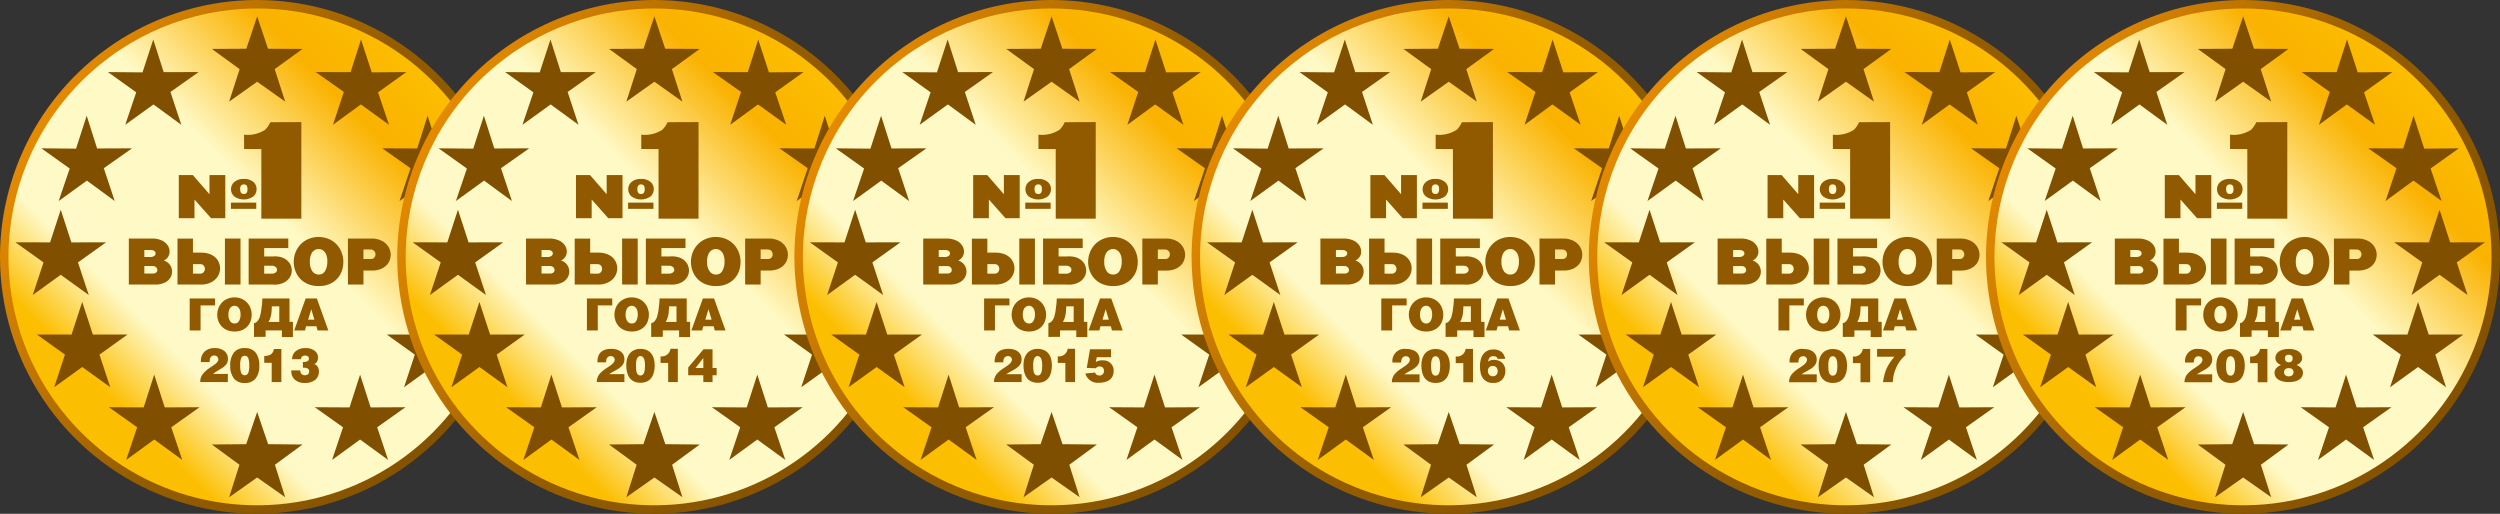 <svg width="472" height="97" viewBox="0 0 472 97" fill="none" xmlns="http://www.w3.org/2000/svg">
<rect x="0" y="0" width="472" height="97" fill="#333333" stroke="none"/>
<path fill-rule="evenodd" clip-rule="evenodd" d="M48.523 8.023e-10C58.12 -5.51611e-05 67.502 2.844 75.481 8.174C83.461 13.503 89.68 21.077 93.353 29.94C97.026 38.802 97.987 48.554 96.114 57.962C94.242 67.37 89.621 76.012 82.835 82.794C76.049 89.577 67.403 94.197 57.99 96.068C48.577 97.939 38.821 96.979 29.954 93.308C21.088 89.637 13.51 83.421 8.178 75.445C2.846 67.469 2.24844e-05 58.093 0 48.5C0.025 35.645 5.145 23.323 14.239 14.233C23.334 5.143 35.661 0.025 48.523 8.02308e-10V8.023e-10Z" fill="url(#paint0_linear)"/>
<path fill-rule="evenodd" clip-rule="evenodd" d="M48.521 1.597C57.802 1.597 66.874 4.348 74.591 9.502C82.308 14.655 88.322 21.98 91.874 30.551C95.426 39.121 96.355 48.551 94.544 57.65C92.734 66.748 88.265 75.105 81.702 81.664C75.14 88.224 66.778 92.691 57.676 94.5C48.574 96.31 39.139 95.381 30.564 91.831C21.99 88.281 14.661 82.27 9.505 74.557C4.349 66.844 1.597 57.776 1.597 48.5C1.621 36.068 6.572 24.152 15.367 15.361C24.162 6.571 36.083 1.621 48.521 1.597Z" fill="url(#paint1_linear)"/>
<path fill-rule="evenodd" clip-rule="evenodd" d="M37.815 72.132C37.815 72.114 37.813 72.089 37.81 72.056C37.807 72.022 37.806 71.997 37.806 71.979C37.809 71.527 37.951 71.088 38.214 70.721C38.58 70.236 39.026 69.819 39.535 69.488C39.694 69.372 39.917 69.224 40.2 69.044C40.879 68.611 41.218 68.234 41.217 67.911C41.23 67.699 41.157 67.49 41.016 67.331C40.943 67.259 40.856 67.203 40.761 67.167C40.666 67.131 40.564 67.115 40.462 67.12C40.338 67.111 40.213 67.132 40.099 67.181C39.984 67.229 39.883 67.305 39.804 67.4C39.641 67.653 39.565 67.951 39.587 68.251V68.359H37.931C37.931 68.335 37.929 68.304 37.926 68.266C37.923 68.225 37.921 68.197 37.921 68.181C37.903 67.847 37.956 67.512 38.078 67.2C38.199 66.887 38.386 66.604 38.625 66.37C39.16 65.908 39.853 65.673 40.558 65.714C41.205 65.68 41.844 65.876 42.361 66.267C42.579 66.443 42.754 66.667 42.871 66.921C42.988 67.176 43.044 67.454 43.034 67.734C43.047 68.086 42.956 68.433 42.773 68.733C42.484 69.099 42.12 69.401 41.707 69.619C41.643 69.66 41.539 69.722 41.397 69.806C40.983 70.038 40.589 70.304 40.218 70.6H43.017V72.132H37.815ZM47.058 69.007C47.088 68.521 47.021 68.033 46.862 67.573C46.803 67.448 46.71 67.343 46.593 67.269C46.477 67.196 46.342 67.156 46.204 67.156C46.066 67.155 45.931 67.194 45.815 67.267C45.698 67.34 45.604 67.444 45.544 67.568C45.384 68.03 45.318 68.519 45.348 69.007C45.317 69.493 45.383 69.981 45.544 70.442C45.605 70.565 45.699 70.668 45.816 70.74C45.932 70.812 46.067 70.85 46.204 70.85C46.341 70.85 46.476 70.811 46.592 70.738C46.708 70.665 46.802 70.561 46.862 70.437C47.022 69.978 47.088 69.492 47.058 69.007L47.058 69.007ZM43.468 69.007C43.407 68.132 43.652 67.264 44.162 66.55C44.415 66.264 44.731 66.04 45.085 65.895C45.439 65.75 45.821 65.688 46.203 65.714C46.586 65.688 46.97 65.75 47.326 65.895C47.681 66.04 47.999 66.264 48.255 66.55C48.769 67.262 49.017 68.131 48.955 69.007C49.018 69.885 48.77 70.757 48.255 71.472C47.999 71.758 47.682 71.983 47.326 72.128C46.97 72.274 46.586 72.336 46.203 72.31C45.821 72.335 45.439 72.273 45.086 72.127C44.732 71.981 44.417 71.756 44.164 71.469C43.653 70.754 43.407 69.883 43.468 69.007L43.468 69.007ZM51.295 72.132V68.5H49.888V67.2C50.34 67.223 50.789 67.113 51.179 66.884C51.329 66.763 51.453 66.612 51.544 66.442C51.635 66.271 51.691 66.084 51.708 65.892H53.121V72.132H51.295ZM54.989 69.926H56.691C56.682 70.177 56.766 70.422 56.927 70.615C57.014 70.695 57.118 70.757 57.23 70.796C57.342 70.835 57.461 70.85 57.58 70.841C57.791 70.855 57.999 70.788 58.162 70.654C58.233 70.583 58.287 70.498 58.322 70.404C58.357 70.311 58.372 70.211 58.365 70.111C58.374 70.011 58.356 69.91 58.314 69.818C58.272 69.727 58.207 69.648 58.125 69.589C57.885 69.462 57.614 69.405 57.344 69.425H57.191V68.349H57.317C57.578 68.365 57.839 68.31 58.07 68.188C58.151 68.138 58.217 68.066 58.261 67.981C58.305 67.897 58.326 67.802 58.321 67.706C58.326 67.626 58.312 67.545 58.281 67.47C58.25 67.395 58.202 67.329 58.141 67.276C57.991 67.168 57.807 67.116 57.623 67.129C57.414 67.115 57.206 67.176 57.038 67.301C56.968 67.367 56.912 67.446 56.873 67.535C56.835 67.623 56.815 67.718 56.816 67.814H55.141C55.136 67.523 55.198 67.235 55.32 66.971C55.443 66.707 55.623 66.474 55.847 66.29C56.366 65.886 57.013 65.682 57.669 65.714C58.285 65.683 58.894 65.857 59.4 66.211C59.607 66.362 59.774 66.561 59.887 66.79C60 67.02 60.055 67.274 60.049 67.53C60.055 67.783 59.996 68.033 59.877 68.257C59.756 68.467 59.577 68.638 59.361 68.749C59.626 68.842 59.852 69.022 60 69.261C60.149 69.531 60.222 69.837 60.209 70.145C60.224 70.447 60.167 70.749 60.044 71.025C59.92 71.301 59.734 71.544 59.499 71.736C58.928 72.149 58.23 72.352 57.525 72.31C56.853 72.345 56.193 72.128 55.674 71.7C55.446 71.492 55.266 71.236 55.148 70.951C55.029 70.666 54.975 70.359 54.989 70.05L54.989 69.926Z" fill="#915A00"/>
<path fill-rule="evenodd" clip-rule="evenodd" d="M68.157 7.458L70.185 13.664L76.716 13.608L71.375 17.433L73.446 23.56L68.118 19.718L62.867 23.56L64.914 17.361L59.597 13.608L66.191 13.618L68.157 7.458Z" fill="#804F00"/>
<path fill-rule="evenodd" clip-rule="evenodd" d="M29.114 70.733L27.122 76.922L20.554 76.883L25.892 80.669L23.824 86.835L29.114 82.985L34.404 86.835L32.336 80.669L37.674 76.883L31.105 76.922L29.114 70.733Z" fill="#804F00"/>
<path fill-rule="evenodd" clip-rule="evenodd" d="M15.52 57.006L13.507 63.167L6.96 63.156L12.263 66.954L10.23 73.108L15.521 69.294L20.811 73.108L18.779 66.954L24.081 63.156L17.533 63.167L15.52 57.006Z" fill="#804F00"/>
<path fill-rule="evenodd" clip-rule="evenodd" d="M16.369 21.853L14.356 28.066L7.809 28.003L13.162 31.817L11.079 37.955L16.4 34.099L21.659 37.955L19.595 31.758L24.929 28.003L18.331 28.03L16.369 21.853Z" fill="#804F00"/>
<path fill-rule="evenodd" clip-rule="evenodd" d="M11.467 39.597L9.457 45.763L2.907 45.747L8.215 49.543L6.177 55.7L11.467 51.88L16.758 55.7L14.72 49.543L20.028 45.747L13.478 45.763L11.467 39.597Z" fill="#804F00"/>
<path fill-rule="evenodd" clip-rule="evenodd" d="M28.936 7.458L26.909 13.664L20.377 13.608L25.718 17.433L23.647 23.56L28.975 19.718L34.228 23.56L32.179 17.361L37.496 13.608L30.903 13.618L28.936 7.458Z" fill="#804F00"/>
<path fill-rule="evenodd" clip-rule="evenodd" d="M48.553 3.085L46.507 9.201L39.994 9.235L45.242 13.05L43.263 19.187L48.553 15.429L53.844 19.187L51.865 13.05L57.114 9.235L50.601 9.201L48.553 3.085Z" fill="#804F00"/>
<path fill-rule="evenodd" clip-rule="evenodd" d="M48.553 77.772L46.485 83.858L39.994 83.922L45.207 87.748L43.263 93.874L48.553 90.153L53.844 93.874L51.901 87.748L57.114 83.922L50.622 83.858L48.553 77.772Z" fill="url(#paint2_linear)"/>
<path fill-rule="evenodd" clip-rule="evenodd" d="M67.985 70.733L69.977 76.922L76.545 76.883L71.208 80.669L73.275 86.835L67.985 82.985L62.695 86.835L64.763 80.669L59.426 76.883L65.993 76.922L67.985 70.733Z" fill="#804F00"/>
<path fill-rule="evenodd" clip-rule="evenodd" d="M81.577 57.006L83.59 63.167L90.137 63.156L84.834 66.954L86.867 73.108L81.577 69.294L76.287 73.108L78.319 66.954L73.017 63.156L79.564 63.167L81.577 57.006Z" fill="#804F00"/>
<path fill-rule="evenodd" clip-rule="evenodd" d="M80.728 21.853L82.741 28.066L89.288 28.003L83.935 31.817L86.019 37.955L80.697 34.099L75.438 37.955L77.503 31.758L72.169 28.003L78.766 28.03L80.728 21.853Z" fill="#804F00"/>
<path fill-rule="evenodd" clip-rule="evenodd" d="M85.631 39.597L87.641 45.763L94.191 45.747L88.883 49.543L90.921 55.7L85.631 51.88L80.34 55.7L82.378 49.543L77.07 45.747L83.621 45.763L85.631 39.597Z" fill="#804F00"/>
<path fill-rule="evenodd" clip-rule="evenodd" d="M56.892 41.283H49.34V28.14C48.404 28.154 47.319 28.152 46.086 28.136C46.066 27.245 46.08 26.319 46.08 25.428C47.481 25.591 48.896 25.259 50.077 24.488C50.477 24.072 50.804 23.593 51.048 23.071L56.892 23.049L56.892 41.283Z" fill="#915A00"/>
<path d="M48.382 38.255H43.595V39.431H48.382V38.255Z" fill="#915A00"/>
<path fill-rule="evenodd" clip-rule="evenodd" d="M46.017 33.779C46.667 33.733 47.311 33.931 47.824 34.334C48.023 34.502 48.182 34.713 48.289 34.95C48.397 35.188 48.451 35.446 48.447 35.706C48.45 35.969 48.397 36.229 48.291 36.469C48.184 36.709 48.026 36.923 47.829 37.096C47.304 37.465 46.678 37.664 46.036 37.664C45.394 37.665 44.767 37.468 44.241 37.1C44.042 36.932 43.882 36.723 43.773 36.486C43.664 36.25 43.609 35.992 43.611 35.732C43.608 35.467 43.662 35.205 43.772 34.964C43.882 34.724 44.044 34.51 44.246 34.34C44.746 33.939 45.378 33.739 46.017 33.779V33.779L46.017 33.779ZM46.031 36.629C46.129 36.637 46.229 36.622 46.32 36.584C46.412 36.547 46.494 36.489 46.559 36.414C46.691 36.206 46.752 35.961 46.73 35.715C46.75 35.475 46.693 35.235 46.567 35.029C46.504 34.956 46.424 34.898 46.334 34.862C46.245 34.825 46.148 34.811 46.051 34.819C45.95 34.81 45.849 34.825 45.755 34.861C45.661 34.898 45.576 34.955 45.508 35.029C45.375 35.238 45.315 35.485 45.337 35.732C45.337 36.33 45.568 36.629 46.031 36.629L46.031 36.629Z" fill="#915A00"/>
<path fill-rule="evenodd" clip-rule="evenodd" d="M42.537 41.202H39.856L36.718 37.672V41.202H33.756V33.051H36.406L39.55 36.669V33.051H42.537V41.202Z" fill="#915A00"/>
<path fill-rule="evenodd" clip-rule="evenodd" d="M70.889 48.024C70.892 47.786 70.804 47.556 70.643 47.38C70.555 47.286 70.447 47.213 70.328 47.165C70.208 47.117 70.079 47.097 69.951 47.104H68.62V48.898H70.039C70.155 48.904 70.272 48.883 70.379 48.838C70.487 48.793 70.583 48.725 70.661 48.638C70.811 48.469 70.892 48.25 70.889 48.024L70.889 48.024ZM73.772 48.124C73.771 48.497 73.696 48.867 73.552 49.212C73.401 49.576 73.173 49.903 72.883 50.169C72.559 50.467 72.177 50.694 71.761 50.837C71.27 51.008 70.753 51.092 70.233 51.083H68.62V53.725H65.689V45.03H70.133C70.662 45.02 71.188 45.107 71.685 45.288C71.905 45.368 72.118 45.468 72.319 45.586C72.507 45.7 72.681 45.834 72.84 45.986C73.141 46.263 73.379 46.601 73.538 46.978C73.692 47.34 73.771 47.73 73.772 48.124L73.772 48.124ZM61.802 49.279C61.816 48.844 61.735 48.41 61.566 48.008C61.44 47.705 61.23 47.444 60.96 47.256C60.733 47.1 60.465 47.015 60.19 47.012C59.883 47.008 59.582 47.098 59.328 47.27C59.052 47.469 58.841 47.745 58.722 48.064C58.56 48.483 58.483 48.931 58.495 49.38C58.456 50.019 58.616 50.654 58.953 51.197C59.088 51.4 59.273 51.566 59.489 51.678C59.705 51.79 59.946 51.846 60.19 51.839C60.431 51.846 60.669 51.787 60.879 51.669C61.089 51.551 61.263 51.378 61.382 51.169C61.694 50.59 61.839 49.936 61.802 49.279V49.279ZM64.826 49.484C64.827 50.056 64.731 50.625 64.539 51.165C64.347 51.7 64.052 52.192 63.669 52.613C63.261 53.055 62.762 53.404 62.206 53.635C61.567 53.897 60.881 54.026 60.19 54.013C59.493 54.024 58.802 53.896 58.156 53.637C57.589 53.409 57.079 53.06 56.661 52.615C56.266 52.189 55.96 51.69 55.759 51.145C55.556 50.603 55.453 50.029 55.454 49.45C55.453 48.872 55.553 48.299 55.75 47.756C55.95 47.205 56.252 46.697 56.641 46.258C57.049 45.799 57.55 45.431 58.109 45.178C58.415 45.038 58.734 44.928 59.061 44.853C59.401 44.775 59.748 44.737 60.096 44.739C60.781 44.728 61.461 44.859 62.092 45.124C62.657 45.365 63.165 45.721 63.583 46.17C63.98 46.602 64.291 47.106 64.497 47.656C64.6 47.935 64.682 48.222 64.741 48.514C64.797 48.798 64.825 49.088 64.825 49.378V49.484L64.826 49.484ZM52.309 50.931C52.307 50.829 52.282 50.728 52.236 50.636C52.19 50.545 52.125 50.465 52.044 50.401C51.841 50.239 51.585 50.156 51.325 50.169H49.883V51.669H51.249C51.528 51.687 51.806 51.612 52.038 51.455C52.121 51.396 52.189 51.317 52.237 51.226C52.284 51.135 52.309 51.034 52.309 50.931H52.309ZM55.092 51.059C55.091 51.522 54.959 51.974 54.712 52.365C54.438 52.798 54.047 53.144 53.584 53.365C53.027 53.63 52.416 53.759 51.8 53.743L51.359 53.725H46.946V45.03H54.43V46.84H49.883V48.418H51.454L51.864 48.398C52.337 48.389 52.808 48.462 53.256 48.614C53.629 48.743 53.973 48.946 54.266 49.21C54.531 49.449 54.742 49.741 54.885 50.068C55.022 50.38 55.093 50.718 55.092 51.059L55.092 51.059ZM38.682 50.755C38.686 50.527 38.605 50.306 38.456 50.133C38.377 50.045 38.28 49.975 38.171 49.929C38.062 49.884 37.944 49.863 37.825 49.87H36.431V51.657L37.767 51.669C37.893 51.677 38.019 51.657 38.136 51.61C38.253 51.563 38.358 51.491 38.443 51.399C38.601 51.222 38.686 50.992 38.682 50.755L38.682 50.755ZM41.548 50.655C41.549 51.044 41.47 51.428 41.316 51.785C41.155 52.16 40.918 52.497 40.62 52.775C40.289 53.085 39.897 53.322 39.47 53.473C38.978 53.647 38.459 53.733 37.938 53.725H33.512V45.054H36.431V47.696H37.996C38.52 47.688 39.042 47.771 39.538 47.942C39.953 48.083 40.334 48.307 40.658 48.602C40.944 48.867 41.17 49.19 41.322 49.55C41.471 49.899 41.548 50.275 41.548 50.655V50.655ZM45.41 53.725H42.463V45.03H45.41V53.725ZM29.709 50.983C29.709 50.884 29.688 50.786 29.648 50.695C29.608 50.604 29.55 50.523 29.477 50.455C29.395 50.378 29.297 50.318 29.191 50.279C29.085 50.239 28.972 50.222 28.859 50.227H27.252V51.645H28.859C29.087 51.662 29.313 51.594 29.495 51.455C29.563 51.397 29.618 51.325 29.655 51.243C29.692 51.161 29.71 51.073 29.709 50.983V50.983ZM29.385 47.842C29.384 47.753 29.362 47.666 29.32 47.588C29.278 47.509 29.218 47.442 29.145 47.392C28.95 47.256 28.714 47.19 28.477 47.204H27.252V48.522H28.377C28.64 48.538 28.902 48.467 29.121 48.32C29.2 48.267 29.266 48.197 29.312 48.113C29.358 48.03 29.383 47.937 29.385 47.842H29.385ZM32.492 51.27C32.491 51.688 32.372 52.098 32.15 52.453C31.891 52.856 31.52 53.175 31.084 53.371C30.533 53.621 29.932 53.742 29.327 53.725H24.321V45.03H28.671C29.305 45.012 29.935 45.133 30.517 45.384C30.974 45.581 31.366 45.902 31.65 46.31C31.889 46.658 32.019 47.07 32.024 47.492C32.028 47.845 31.929 48.192 31.739 48.49C31.545 48.793 31.267 49.033 30.939 49.184C31.25 49.276 31.537 49.437 31.778 49.654C32.009 49.858 32.192 50.113 32.312 50.398C32.369 50.535 32.414 50.677 32.446 50.822C32.478 50.969 32.493 51.119 32.492 51.269L32.492 51.27ZM59.359 60.355L58.769 58.385L58.173 60.355H59.359ZM61.992 62.39H59.955L59.75 61.605H57.783L57.58 62.39H55.543L57.071 58.122L57.715 56.347H59.82L61.348 60.611L61.992 62.39L61.992 62.39ZM52.729 60.786V57.837H51.319L51.31 58.187C51.309 58.443 51.292 58.699 51.262 58.953C51.231 59.262 51.173 59.568 51.088 59.866C51.004 60.191 50.87 60.501 50.692 60.786L52.729 60.786ZM55.302 63.643H53.221V62.381H50.15V63.591L47.954 63.611V61.001C48.144 60.998 48.324 60.922 48.458 60.787C48.613 60.642 48.744 60.473 48.847 60.287C48.933 60.141 49.002 59.986 49.054 59.824C49.169 59.452 49.254 59.071 49.308 58.685C49.38 58.221 49.437 57.765 49.478 57.319C49.518 56.871 49.539 56.549 49.539 56.347H54.659V60.753L55.302 60.769V63.643V63.643ZM45.419 59.3C45.428 58.997 45.373 58.696 45.255 58.416C45.167 58.206 45.021 58.025 44.834 57.894C44.676 57.785 44.49 57.727 44.299 57.724C44.085 57.722 43.876 57.784 43.699 57.904C43.508 58.042 43.361 58.234 43.278 58.455C43.166 58.747 43.112 59.058 43.121 59.37C43.093 59.814 43.205 60.255 43.439 60.633C43.533 60.774 43.661 60.889 43.811 60.967C43.962 61.045 44.129 61.084 44.299 61.079C44.466 61.084 44.632 61.043 44.778 60.961C44.923 60.879 45.044 60.759 45.127 60.614C45.344 60.211 45.445 59.757 45.419 59.3H45.419ZM47.52 59.442C47.521 59.84 47.454 60.236 47.321 60.611C47.188 60.983 46.983 61.325 46.717 61.617C46.433 61.925 46.087 62.167 45.7 62.327C45.256 62.509 44.779 62.599 44.299 62.59C43.815 62.598 43.334 62.509 42.885 62.329C42.491 62.17 42.136 61.928 41.846 61.619C41.572 61.322 41.359 60.975 41.219 60.597C41.078 60.22 41.007 59.821 41.007 59.419C41.007 59.017 41.076 58.619 41.213 58.241C41.352 57.858 41.562 57.505 41.832 57.2C42.116 56.882 42.464 56.626 42.853 56.45C43.065 56.352 43.287 56.276 43.514 56.223C43.75 56.169 43.992 56.143 44.233 56.144C44.709 56.137 45.182 56.228 45.621 56.412C46.013 56.579 46.366 56.827 46.657 57.139C46.933 57.439 47.149 57.79 47.292 58.172C47.364 58.366 47.421 58.565 47.462 58.768C47.501 58.966 47.52 59.167 47.52 59.368V59.442L47.52 59.442ZM40.602 57.654H37.868V62.39H35.814V56.347H40.602L40.602 57.654Z" fill="#915A00"/>
<path fill-rule="evenodd" clip-rule="evenodd" d="M123.515 8.023e-10C133.112 -5.51611e-05 142.494 2.844 150.473 8.174C158.453 13.503 164.673 21.077 168.345 29.94C172.018 38.802 172.979 48.554 171.107 57.962C169.234 67.37 164.613 76.012 157.827 82.794C151.041 89.577 142.395 94.197 132.982 96.068C123.57 97.939 113.813 96.979 104.947 93.308C96.08 89.637 88.502 83.421 83.17 75.445C77.838 67.469 74.992 58.093 74.992 48.5C75.017 35.645 80.137 23.323 89.231 14.233C98.326 5.143 110.654 0.025 123.515 8.02308e-10V8.023e-10Z" fill="url(#paint3_linear)"/>
<path fill-rule="evenodd" clip-rule="evenodd" d="M123.513 1.597C132.794 1.597 141.867 4.348 149.583 9.502C157.3 14.655 163.314 21.98 166.866 30.551C170.418 39.121 171.347 48.551 169.536 57.65C167.726 66.748 163.257 75.105 156.694 81.664C150.132 88.224 141.771 92.691 132.668 94.5C123.566 96.31 114.131 95.381 105.556 91.831C96.982 88.281 89.653 82.27 84.497 74.557C79.341 66.844 76.589 57.776 76.589 48.5C76.613 36.068 81.564 24.152 90.359 15.361C99.154 6.571 111.076 1.621 123.513 1.597Z" fill="url(#paint4_linear)"/>
<path fill-rule="evenodd" clip-rule="evenodd" d="M132.788 67.595V69.474H131.312L132.788 67.595H132.788ZM129.933 70.844H132.788V72.135H134.527V70.844H135.3V69.474H134.527V65.945H132.823L129.933 69.378V70.844ZM127.974 65.857H126.586C126.557 66.073 126.486 66.282 126.377 66.471C126.267 66.66 126.121 66.825 125.947 66.957C125.773 67.09 125.574 67.186 125.363 67.241C125.152 67.297 124.931 67.309 124.715 67.279V68.526H126.147V72.135H127.974V65.857ZM118.241 68.983C118.241 70.756 118.926 72.268 120.929 72.268C122.932 72.268 123.608 70.738 123.608 68.974C123.608 66.919 122.537 65.857 120.929 65.857C119.515 65.857 118.241 66.708 118.241 68.983H118.241ZM120.929 70.896C120.235 70.896 120.068 70.168 120.068 69.088C120.068 68.5 120.086 67.226 120.912 67.226C121.72 67.226 121.781 68.421 121.781 69.07C121.781 70.106 121.579 70.896 120.929 70.896H120.929ZM117.89 72.135V70.642H115C116.062 69.878 117.89 69.439 117.89 67.859C117.89 66.418 116.686 65.857 115.404 65.857C113.796 65.857 112.777 66.568 112.777 68.412H114.42C114.42 67.815 114.613 67.226 115.316 67.226C115.406 67.218 115.496 67.227 115.583 67.254C115.669 67.281 115.749 67.325 115.819 67.383C115.888 67.441 115.946 67.512 115.987 67.592C116.029 67.672 116.055 67.76 116.062 67.85C116.062 68.877 114.437 69.299 113.401 70.378C113.16 70.602 112.97 70.875 112.843 71.177C112.716 71.48 112.655 71.806 112.663 72.135H117.89Z" fill="#915A00"/>
<path fill-rule="evenodd" clip-rule="evenodd" d="M143.149 7.458L145.177 13.664L151.708 13.608L146.367 17.433L148.438 23.56L143.11 19.718L137.859 23.56L139.906 17.361L134.589 13.608L141.183 13.618L143.149 7.458Z" fill="#804F00"/>
<path fill-rule="evenodd" clip-rule="evenodd" d="M104.103 70.733L102.112 76.922L95.543 76.883L100.881 80.669L98.813 86.835L104.103 82.985L109.394 86.835L107.326 80.669L112.663 76.883L106.095 76.922L104.103 70.733Z" fill="#804F00"/>
<path fill-rule="evenodd" clip-rule="evenodd" d="M90.511 57.006L88.498 63.167L81.951 63.156L87.254 66.954L85.221 73.108L90.513 69.294L95.802 73.108L93.77 66.954L99.072 63.156L92.525 63.167L90.511 57.006Z" fill="#804F00"/>
<path fill-rule="evenodd" clip-rule="evenodd" d="M91.361 21.853L89.348 28.066L82.801 28.003L88.154 31.817L86.071 37.955L91.392 34.099L96.651 37.955L94.588 31.758L99.921 28.003L93.324 28.03L91.361 21.853Z" fill="#804F00"/>
<path fill-rule="evenodd" clip-rule="evenodd" d="M86.46 39.597L84.45 45.763L77.899 45.747L83.207 49.543L81.169 55.7L86.46 51.88L91.75 55.7L89.712 49.543L95.02 45.747L88.47 45.763L86.46 39.597Z" fill="#804F00"/>
<path fill-rule="evenodd" clip-rule="evenodd" d="M103.925 7.458L101.898 13.664L95.366 13.608L100.707 17.433L98.636 23.56L103.965 19.718L109.217 23.56L107.168 17.361L112.486 13.608L105.892 13.618L103.925 7.458Z" fill="#804F00"/>
<path fill-rule="evenodd" clip-rule="evenodd" d="M123.545 3.085L121.498 9.201L114.985 9.235L120.233 13.05L118.254 19.187L123.545 15.429L128.835 19.187L126.856 13.05L132.105 9.235L125.592 9.201L123.545 3.085Z" fill="#804F00"/>
<path fill-rule="evenodd" clip-rule="evenodd" d="M123.545 77.772L121.477 83.858L114.985 83.922L120.198 87.748L118.254 93.874L123.545 90.153L128.835 93.874L126.892 87.748L132.105 83.922L125.614 83.858L123.545 77.772Z" fill="url(#paint5_linear)"/>
<path fill-rule="evenodd" clip-rule="evenodd" d="M142.975 70.733L144.967 76.922L151.536 76.883L146.199 80.669L148.266 86.835L142.975 82.985L137.685 86.835L139.753 80.669L134.416 76.883L140.984 76.922L142.975 70.733Z" fill="#804F00"/>
<path fill-rule="evenodd" clip-rule="evenodd" d="M156.568 57.006L158.581 63.167L165.128 63.156L159.826 66.954L161.858 73.108L156.568 69.294L151.278 73.108L153.311 66.954L148.008 63.156L154.555 63.167L156.568 57.006Z" fill="#804F00"/>
<path fill-rule="evenodd" clip-rule="evenodd" d="M155.716 21.853L157.73 28.066L164.277 28.003L158.923 31.817L161.007 37.955L155.685 34.099L150.426 37.955L152.491 31.758L147.157 28.003L153.754 28.03L155.716 21.853Z" fill="#804F00"/>
<path fill-rule="evenodd" clip-rule="evenodd" d="M160.62 39.597L162.63 45.763L169.18 45.747L163.872 49.543L165.91 55.7L160.62 51.88L155.329 55.7L157.367 49.543L152.06 45.747L158.61 45.763L160.62 39.597Z" fill="#804F00"/>
<path fill-rule="evenodd" clip-rule="evenodd" d="M131.884 41.283H124.332V28.14C123.395 28.154 122.31 28.152 121.077 28.136C121.057 27.245 121.071 26.319 121.071 25.428C122.473 25.591 123.887 25.259 125.069 24.488C125.468 24.072 125.796 23.593 126.039 23.071L131.884 23.049L131.884 41.283Z" fill="#915A00"/>
<path d="M123.373 38.255H118.586V39.431H123.373V38.255Z" fill="#915A00"/>
<path fill-rule="evenodd" clip-rule="evenodd" d="M121.008 33.779C121.659 33.733 122.302 33.931 122.815 34.334C123.014 34.502 123.173 34.713 123.281 34.95C123.388 35.188 123.442 35.446 123.438 35.706C123.442 35.969 123.388 36.229 123.282 36.469C123.175 36.709 123.018 36.923 122.82 37.096C122.295 37.465 121.669 37.664 121.027 37.664C120.385 37.665 119.758 37.468 119.233 37.1C119.033 36.932 118.873 36.723 118.765 36.486C118.656 36.25 118.6 35.992 118.603 35.732C118.599 35.467 118.654 35.205 118.763 34.964C118.873 34.724 119.035 34.51 119.238 34.34C119.738 33.939 120.369 33.739 121.009 33.779V33.779L121.008 33.779ZM121.022 36.629C121.121 36.637 121.22 36.622 121.312 36.584C121.403 36.547 121.485 36.489 121.55 36.414C121.683 36.206 121.743 35.961 121.721 35.715C121.741 35.475 121.684 35.235 121.558 35.029C121.495 34.956 121.415 34.898 121.326 34.862C121.236 34.825 121.139 34.811 121.042 34.819C120.942 34.81 120.84 34.825 120.746 34.861C120.652 34.898 120.567 34.955 120.499 35.029C120.366 35.238 120.306 35.485 120.328 35.732C120.328 36.33 120.559 36.629 121.022 36.629L121.022 36.629Z" fill="#915A00"/>
<path fill-rule="evenodd" clip-rule="evenodd" d="M117.528 41.202H114.847L111.708 37.672V41.202H108.746V33.051H111.396L114.541 36.669V33.051H117.528V41.202Z" fill="#915A00"/>
<path fill-rule="evenodd" clip-rule="evenodd" d="M145.881 48.024C145.884 47.786 145.796 47.556 145.635 47.38C145.547 47.286 145.439 47.213 145.32 47.165C145.2 47.117 145.071 47.097 144.943 47.104H143.612V48.898H145.031C145.147 48.904 145.264 48.883 145.371 48.838C145.479 48.793 145.575 48.725 145.653 48.638C145.803 48.469 145.885 48.25 145.882 48.024L145.881 48.024ZM148.764 48.124C148.763 48.497 148.689 48.867 148.544 49.212C148.394 49.576 148.165 49.903 147.876 50.169C147.552 50.467 147.17 50.694 146.753 50.837C146.262 51.008 145.745 51.092 145.225 51.083H143.612V53.725H140.682V45.03H145.125C145.654 45.02 146.18 45.107 146.678 45.288C146.898 45.368 147.11 45.468 147.312 45.586C147.499 45.7 147.673 45.834 147.832 45.986C148.133 46.263 148.371 46.601 148.53 46.978C148.684 47.34 148.763 47.73 148.764 48.124L148.764 48.124ZM136.794 49.279C136.808 48.844 136.727 48.41 136.558 48.008C136.432 47.705 136.222 47.444 135.952 47.256C135.725 47.1 135.457 47.015 135.182 47.012C134.875 47.008 134.574 47.098 134.32 47.27C134.044 47.469 133.833 47.745 133.714 48.064C133.552 48.483 133.475 48.931 133.488 49.38C133.448 50.019 133.608 50.654 133.946 51.197C134.081 51.4 134.265 51.566 134.481 51.678C134.697 51.79 134.938 51.846 135.182 51.839C135.423 51.846 135.661 51.787 135.871 51.669C136.081 51.551 136.255 51.378 136.374 51.169C136.686 50.59 136.831 49.936 136.794 49.279V49.279ZM139.818 49.484C139.82 50.056 139.723 50.625 139.531 51.165C139.34 51.7 139.044 52.192 138.661 52.613C138.253 53.055 137.754 53.404 137.199 53.635C136.559 53.897 135.873 54.026 135.182 54.013C134.486 54.024 133.794 53.896 133.148 53.637C132.581 53.409 132.071 53.06 131.653 52.615C131.259 52.189 130.952 51.69 130.751 51.145C130.549 50.603 130.446 50.029 130.447 49.45C130.445 48.872 130.546 48.299 130.743 47.756C130.942 47.205 131.244 46.697 131.633 46.258C132.041 45.799 132.542 45.431 133.102 45.178C133.407 45.038 133.726 44.928 134.054 44.853C134.393 44.775 134.74 44.737 135.088 44.739C135.773 44.728 136.453 44.859 137.084 45.124C137.649 45.365 138.157 45.721 138.575 46.17C138.973 46.602 139.283 47.106 139.489 47.656C139.593 47.935 139.674 48.222 139.733 48.514C139.789 48.798 139.817 49.088 139.818 49.378V49.484L139.818 49.484ZM127.302 50.931C127.3 50.829 127.275 50.728 127.229 50.636C127.183 50.545 127.117 50.465 127.036 50.401C126.833 50.239 126.577 50.156 126.318 50.169H124.875V51.669H126.241C126.521 51.687 126.798 51.612 127.03 51.455C127.113 51.396 127.181 51.317 127.229 51.226C127.276 51.135 127.301 51.034 127.302 50.931H127.302ZM130.085 51.059C130.083 51.522 129.951 51.974 129.704 52.365C129.43 52.798 129.039 53.144 128.576 53.365C128.019 53.63 127.408 53.759 126.792 53.743L126.352 53.725H121.938V45.03H129.422V46.84H124.875V48.418H126.446L126.856 48.398C127.329 48.389 127.8 48.462 128.248 48.614C128.621 48.743 128.965 48.946 129.258 49.21C129.523 49.449 129.734 49.741 129.877 50.068C130.014 50.38 130.085 50.718 130.085 51.059L130.085 51.059ZM113.674 50.755C113.678 50.527 113.597 50.306 113.448 50.133C113.369 50.045 113.272 49.975 113.163 49.929C113.054 49.884 112.936 49.863 112.818 49.87H111.423V51.657L112.76 51.669C112.885 51.677 113.011 51.657 113.128 51.61C113.245 51.563 113.35 51.491 113.436 51.399C113.593 51.222 113.678 50.992 113.674 50.755L113.674 50.755ZM116.541 50.655C116.541 51.044 116.462 51.428 116.308 51.785C116.147 52.16 115.91 52.497 115.612 52.775C115.281 53.085 114.89 53.322 114.462 53.473C113.97 53.647 113.451 53.733 112.93 53.725H108.504V45.054H111.423V47.696H112.988C113.512 47.688 114.034 47.771 114.53 47.942C114.945 48.083 115.326 48.307 115.65 48.602C115.936 48.867 116.163 49.19 116.315 49.55C116.463 49.899 116.54 50.275 116.541 50.655V50.655ZM120.402 53.725H117.455V45.03H120.402V53.725ZM104.701 50.983C104.701 50.884 104.68 50.786 104.64 50.695C104.6 50.604 104.542 50.523 104.469 50.455C104.387 50.378 104.289 50.318 104.183 50.279C104.077 50.239 103.964 50.222 103.851 50.227H102.244V51.645H103.851C104.079 51.662 104.306 51.594 104.487 51.455C104.555 51.397 104.61 51.325 104.647 51.243C104.684 51.161 104.702 51.073 104.701 50.983V50.983ZM104.377 47.842C104.376 47.753 104.354 47.666 104.312 47.588C104.27 47.509 104.21 47.442 104.137 47.392C103.942 47.256 103.706 47.19 103.469 47.204H102.244V48.522H103.369C103.632 48.538 103.894 48.467 104.113 48.32C104.192 48.267 104.258 48.197 104.304 48.113C104.35 48.03 104.375 47.937 104.377 47.842H104.377ZM107.484 51.27C107.483 51.688 107.364 52.098 107.142 52.453C106.883 52.856 106.513 53.175 106.076 53.371C105.525 53.621 104.924 53.742 104.319 53.725H99.314V45.03H103.663C104.297 45.012 104.927 45.133 105.509 45.384C105.966 45.581 106.358 45.902 106.642 46.31C106.881 46.658 107.011 47.07 107.016 47.492C107.02 47.845 106.921 48.192 106.732 48.49C106.537 48.793 106.259 49.033 105.932 49.184C106.242 49.276 106.529 49.437 106.77 49.654C107.001 49.858 107.184 50.113 107.304 50.398C107.361 50.535 107.406 50.677 107.438 50.822C107.47 50.969 107.485 51.119 107.484 51.269L107.484 51.27ZM134.352 60.355L133.761 58.385L133.166 60.355H134.352ZM136.984 62.39H134.947L134.742 61.605H132.775L132.572 62.39H130.535L132.063 58.122L132.707 56.347H134.812L136.34 60.611L136.984 62.39L136.984 62.39ZM127.721 60.786V57.837H126.311L126.303 58.187C126.301 58.443 126.284 58.699 126.254 58.953C126.224 59.262 126.166 59.568 126.08 59.866C125.996 60.191 125.862 60.501 125.684 60.786L127.721 60.786ZM130.294 63.643H128.213V62.381H125.142V63.591L122.946 63.611V61.001C123.136 60.998 123.316 60.922 123.45 60.787C123.605 60.642 123.736 60.473 123.839 60.287C123.925 60.141 123.994 59.986 124.046 59.824C124.161 59.452 124.246 59.071 124.301 58.685C124.373 58.221 124.429 57.765 124.47 57.319C124.51 56.871 124.531 56.549 124.531 56.347H129.651V60.753L130.294 60.769V63.643V63.643ZM120.411 59.3C120.421 58.997 120.365 58.696 120.247 58.416C120.16 58.206 120.013 58.025 119.826 57.894C119.668 57.785 119.482 57.727 119.291 57.724C119.077 57.722 118.868 57.784 118.692 57.904C118.5 58.042 118.353 58.234 118.27 58.455C118.158 58.747 118.104 59.058 118.113 59.37C118.086 59.814 118.197 60.255 118.431 60.633C118.525 60.774 118.653 60.889 118.804 60.967C118.954 61.045 119.122 61.084 119.291 61.079C119.458 61.084 119.624 61.043 119.77 60.961C119.916 60.879 120.037 60.759 120.12 60.614C120.336 60.211 120.437 59.757 120.411 59.3H120.411ZM122.512 59.442C122.514 59.84 122.446 60.236 122.313 60.611C122.18 60.983 121.975 61.325 121.709 61.617C121.426 61.925 121.079 62.167 120.692 62.327C120.248 62.509 119.771 62.599 119.291 62.59C118.807 62.598 118.326 62.509 117.877 62.329C117.483 62.17 117.129 61.928 116.838 61.619C116.564 61.322 116.351 60.975 116.211 60.597C116.07 60.22 115.999 59.821 116 59.419C115.999 59.017 116.069 58.619 116.206 58.241C116.344 57.858 116.554 57.505 116.824 57.2C117.108 56.882 117.456 56.626 117.845 56.45C118.057 56.352 118.279 56.276 118.507 56.223C118.742 56.169 118.984 56.143 119.226 56.144C119.702 56.137 120.174 56.228 120.613 56.412C121.005 56.579 121.358 56.827 121.649 57.139C121.925 57.439 122.141 57.79 122.284 58.172C122.356 58.366 122.413 58.565 122.454 58.768C122.493 58.966 122.512 59.167 122.512 59.368V59.442L122.512 59.442ZM115.594 57.654H112.86V62.39H110.807V56.347H115.594L115.594 57.654Z" fill="#915A00"/>
<path fill-rule="evenodd" clip-rule="evenodd" d="M198.506 8.023e-10C208.103 -5.51611e-05 217.484 2.844 225.464 8.174C233.443 13.503 239.663 21.077 243.335 29.94C247.008 38.802 247.969 48.554 246.097 57.962C244.225 67.37 239.603 76.012 232.817 82.794C226.031 89.577 217.385 94.197 207.972 96.068C198.56 97.939 188.803 96.979 179.937 93.308C171.07 89.637 163.492 83.421 158.16 75.445C152.828 67.469 149.982 58.093 149.982 48.5C150.007 35.645 155.127 23.323 164.222 14.233C173.316 5.143 185.644 0.025 198.506 8.02308e-10V8.023e-10Z" fill="url(#paint6_linear)"/>
<path fill-rule="evenodd" clip-rule="evenodd" d="M198.504 1.597C207.784 1.597 216.857 4.348 224.574 9.502C232.29 14.655 238.305 21.98 241.856 30.551C245.408 39.121 246.337 48.551 244.527 57.65C242.716 66.748 238.247 75.105 231.685 81.664C225.122 88.224 216.761 92.691 207.658 94.5C198.556 96.31 189.121 95.381 180.547 91.831C171.972 88.281 164.644 82.27 159.487 74.557C154.331 66.844 151.579 57.776 151.579 48.5C151.603 36.068 156.555 24.152 165.349 15.361C174.144 6.571 186.066 1.621 198.504 1.597Z" fill="url(#paint7_linear)"/>
<path fill-rule="evenodd" clip-rule="evenodd" d="M192.881 72.136V70.643H189.991C191.054 69.879 192.881 69.44 192.881 67.86C192.881 66.42 191.677 65.858 190.395 65.858C188.787 65.858 187.768 66.569 187.768 68.413H189.411C189.411 67.816 189.604 67.228 190.307 67.228C190.397 67.219 190.488 67.229 190.574 67.255C190.66 67.282 190.741 67.326 190.81 67.384C190.879 67.442 190.937 67.513 190.978 67.593C191.02 67.673 191.046 67.761 191.053 67.851C191.053 68.878 189.428 69.3 188.392 70.38C188.152 70.603 187.962 70.876 187.834 71.178C187.707 71.481 187.646 71.808 187.654 72.136H192.881ZM195.92 70.898C195.226 70.898 195.059 70.169 195.059 69.089C195.059 68.501 195.077 67.228 195.903 67.228C196.711 67.228 196.772 68.422 196.772 69.072C196.772 70.108 196.57 70.898 195.92 70.898ZM193.232 68.984C193.232 70.757 193.917 72.269 195.92 72.269C197.923 72.269 198.6 70.74 198.6 68.975C198.6 66.92 197.528 65.858 195.92 65.858C194.506 65.858 193.232 66.71 193.232 68.984ZM202.965 65.858H201.577C201.549 66.074 201.477 66.283 201.368 66.472C201.258 66.661 201.112 66.826 200.938 66.959C200.764 67.091 200.566 67.187 200.354 67.243C200.143 67.298 199.923 67.311 199.706 67.28V68.527H201.138V72.136H202.965V65.858ZM205.179 69.466L206.901 69.528C206.981 69.409 207.092 69.314 207.222 69.254C207.352 69.194 207.496 69.17 207.639 69.186C208.192 69.186 208.438 69.572 208.438 70.081C208.438 70.194 208.414 70.306 208.368 70.409C208.322 70.513 208.256 70.606 208.172 70.683C208.089 70.759 207.991 70.818 207.884 70.855C207.777 70.892 207.664 70.906 207.551 70.898C207.373 70.907 207.196 70.857 207.05 70.755C206.904 70.654 206.795 70.506 206.743 70.336L204.907 70.52C205.064 71.068 205.408 71.543 205.881 71.863C206.353 72.183 206.922 72.326 207.489 72.269C208.904 72.269 210.265 71.706 210.265 69.993C210.27 69.722 210.218 69.452 210.112 69.203C210.006 68.953 209.848 68.728 209.649 68.543C209.45 68.359 209.214 68.218 208.957 68.13C208.7 68.043 208.427 68.01 208.157 68.035C207.704 68.002 207.253 68.12 206.874 68.369L207.076 67.438H209.765V65.946H205.794L205.179 69.466Z" fill="#915A00"/>
<path fill-rule="evenodd" clip-rule="evenodd" d="M218.14 7.458L220.168 13.664L226.7 13.608L221.359 17.433L223.43 23.56L218.101 19.718L212.85 23.56L214.897 17.361L209.58 13.608L216.175 13.618L218.14 7.458Z" fill="#804F00"/>
<path fill-rule="evenodd" clip-rule="evenodd" d="M179.093 70.733L177.102 76.922L170.533 76.883L175.871 80.669L173.803 86.835L179.093 82.985L184.384 86.835L182.316 80.669L187.654 76.883L181.085 76.922L179.093 70.733Z" fill="#804F00"/>
<path fill-rule="evenodd" clip-rule="evenodd" d="M165.503 57.006L163.489 63.167L156.942 63.156L162.245 66.954L160.212 73.108L165.504 69.294L170.793 73.108L168.761 66.954L174.063 63.156L167.516 63.167L165.503 57.006Z" fill="#804F00"/>
<path fill-rule="evenodd" clip-rule="evenodd" d="M166.35 21.853L164.337 28.066L157.79 28.003L163.143 31.817L161.06 37.955L166.381 34.099L171.641 37.955L169.577 31.758L174.911 28.003L168.313 28.03L166.35 21.853Z" fill="#804F00"/>
<path fill-rule="evenodd" clip-rule="evenodd" d="M161.449 39.597L159.439 45.763L152.889 45.747L158.197 49.543L156.159 55.7L161.449 51.88L166.739 55.7L164.701 49.543L170.009 45.747L163.459 45.763L161.449 39.597Z" fill="#804F00"/>
<path fill-rule="evenodd" clip-rule="evenodd" d="M178.918 7.458L176.89 13.664L170.358 13.608L175.699 17.433L173.628 23.56L178.957 19.718L184.209 23.56L182.161 17.361L187.478 13.608L180.884 13.618L178.918 7.458Z" fill="#804F00"/>
<path fill-rule="evenodd" clip-rule="evenodd" d="M198.535 3.085L196.489 9.201L189.976 9.235L195.224 13.05L193.244 19.187L198.535 15.429L203.825 19.187L201.846 13.05L207.095 9.235L200.582 9.201L198.535 3.085Z" fill="#804F00"/>
<path fill-rule="evenodd" clip-rule="evenodd" d="M198.535 77.772L196.467 83.858L189.976 83.922L195.188 87.748L193.244 93.874L198.535 90.153L203.825 93.874L201.882 87.748L207.095 83.922L200.604 83.858L198.535 77.772Z" fill="url(#paint8_linear)"/>
<path fill-rule="evenodd" clip-rule="evenodd" d="M217.965 70.733L219.957 76.922L226.526 76.883L221.189 80.669L223.256 86.835L217.965 82.985L212.675 86.835L214.743 80.669L209.406 76.883L215.974 76.922L217.965 70.733Z" fill="#804F00"/>
<path fill-rule="evenodd" clip-rule="evenodd" d="M231.558 57.006L233.572 63.167L240.119 63.156L234.816 66.954L236.849 73.108L231.558 69.294L226.268 73.108L228.301 66.954L222.998 63.156L229.545 63.167L231.558 57.006Z" fill="#804F00"/>
<path fill-rule="evenodd" clip-rule="evenodd" d="M230.71 21.853L232.723 28.066L239.27 28.003L233.916 31.817L236 37.955L230.679 34.099L225.419 37.955L227.484 31.758L222.15 28.003L228.747 28.03L230.71 21.853Z" fill="#804F00"/>
<path fill-rule="evenodd" clip-rule="evenodd" d="M235.613 39.597L237.623 45.763L244.173 45.747L238.865 49.543L240.903 55.7L235.613 51.88L230.323 55.7L232.361 49.543L227.053 45.747L233.603 45.763L235.613 39.597Z" fill="#804F00"/>
<path fill-rule="evenodd" clip-rule="evenodd" d="M206.874 41.283H199.322V28.14C198.385 28.154 197.3 28.152 196.067 28.136C196.048 27.245 196.061 26.319 196.061 25.428C197.463 25.591 198.877 25.259 200.059 24.488C200.458 24.072 200.786 23.593 201.029 23.071L206.874 23.049L206.874 41.283Z" fill="#915A00"/>
<path d="M198.36 38.255H193.573V39.431H198.36V38.255Z" fill="#915A00"/>
<path fill-rule="evenodd" clip-rule="evenodd" d="M196 33.779C196.65 33.733 197.294 33.931 197.806 34.334C198.005 34.502 198.164 34.713 198.272 34.95C198.379 35.188 198.433 35.446 198.429 35.706C198.433 35.969 198.38 36.229 198.273 36.469C198.166 36.709 198.009 36.923 197.811 37.096C197.286 37.465 196.66 37.664 196.018 37.664C195.376 37.665 194.75 37.468 194.224 37.1C194.024 36.932 193.865 36.723 193.756 36.486C193.647 36.25 193.592 35.992 193.594 35.732C193.59 35.467 193.645 35.205 193.755 34.964C193.864 34.724 194.026 34.51 194.229 34.34C194.729 33.939 195.36 33.739 196 33.779V33.779L196 33.779ZM196.013 36.629C196.112 36.637 196.211 36.622 196.303 36.584C196.395 36.547 196.476 36.489 196.541 36.414C196.674 36.206 196.734 35.961 196.712 35.715C196.733 35.475 196.676 35.235 196.55 35.029C196.486 34.956 196.406 34.898 196.317 34.862C196.227 34.825 196.13 34.811 196.033 34.819C195.933 34.81 195.832 34.825 195.737 34.861C195.643 34.898 195.559 34.955 195.49 35.029C195.357 35.238 195.297 35.485 195.319 35.732C195.319 36.33 195.55 36.629 196.013 36.629L196.013 36.629Z" fill="#915A00"/>
<path fill-rule="evenodd" clip-rule="evenodd" d="M192.518 41.202H189.837L186.698 37.672V41.202H183.736V33.051H186.386L189.531 36.669V33.051H192.518V41.202Z" fill="#915A00"/>
<path fill-rule="evenodd" clip-rule="evenodd" d="M220.872 48.025C220.874 47.787 220.786 47.556 220.625 47.381C220.537 47.287 220.43 47.214 220.31 47.166C220.19 47.118 220.062 47.097 219.933 47.105H218.603V48.899H220.021C220.138 48.904 220.254 48.884 220.362 48.839C220.469 48.794 220.566 48.726 220.643 48.639C220.793 48.47 220.875 48.251 220.872 48.025L220.872 48.025ZM223.754 48.125C223.754 48.498 223.679 48.868 223.534 49.213C223.384 49.577 223.156 49.904 222.866 50.17C222.542 50.468 222.16 50.695 221.744 50.838C221.253 51.009 220.735 51.093 220.215 51.084H218.603V53.726H215.672V45.031H220.115C220.644 45.021 221.171 45.108 221.668 45.289C221.888 45.369 222.1 45.469 222.302 45.587C222.489 45.701 222.664 45.835 222.822 45.987C223.123 46.264 223.362 46.602 223.52 46.979C223.674 47.342 223.753 47.731 223.754 48.125L223.754 48.125ZM211.785 49.281C211.798 48.845 211.717 48.411 211.549 48.009C211.422 47.706 211.212 47.445 210.943 47.257C210.716 47.101 210.447 47.016 210.172 47.013C209.865 47.009 209.564 47.099 209.31 47.271C209.034 47.47 208.824 47.746 208.704 48.065C208.542 48.484 208.465 48.931 208.478 49.381C208.439 50.02 208.599 50.655 208.936 51.198C209.071 51.401 209.255 51.566 209.471 51.679C209.687 51.791 209.929 51.846 210.172 51.84C210.413 51.847 210.651 51.788 210.861 51.67C211.071 51.552 211.245 51.379 211.364 51.17C211.676 50.591 211.822 49.937 211.785 49.28V49.281ZM214.808 49.485C214.81 50.057 214.713 50.626 214.522 51.166C214.33 51.701 214.034 52.193 213.651 52.614C213.244 53.056 212.745 53.405 212.189 53.636C211.549 53.898 210.863 54.026 210.172 54.014C209.476 54.025 208.784 53.897 208.138 53.638C207.571 53.41 207.061 53.061 206.643 52.616C206.249 52.19 205.942 51.691 205.741 51.146C205.539 50.604 205.436 50.029 205.437 49.45C205.436 48.873 205.536 48.3 205.733 47.757C205.932 47.206 206.234 46.698 206.623 46.26C207.032 45.8 207.532 45.432 208.092 45.179C208.397 45.039 208.716 44.929 209.044 44.854C209.383 44.776 209.73 44.738 210.078 44.739C210.763 44.729 211.443 44.86 212.075 45.125C212.639 45.366 213.147 45.722 213.565 46.171C213.963 46.603 214.273 47.107 214.479 47.657C214.583 47.936 214.665 48.223 214.724 48.515C214.779 48.799 214.808 49.089 214.808 49.379V49.485L214.808 49.485ZM202.292 50.932C202.29 50.83 202.265 50.729 202.219 50.638C202.173 50.546 202.107 50.465 202.026 50.402C201.823 50.24 201.568 50.157 201.308 50.17H199.865V51.67H201.232C201.511 51.688 201.788 51.613 202.02 51.456C202.104 51.397 202.172 51.318 202.219 51.227C202.266 51.136 202.291 51.035 202.292 50.932H202.292ZM205.075 51.06C205.073 51.523 204.942 51.975 204.695 52.366C204.42 52.799 204.029 53.145 203.566 53.366C203.01 53.631 202.398 53.76 201.782 53.744L201.342 53.726H196.928V45.031H204.413V46.841H199.865V48.419H201.436L201.846 48.399C202.319 48.39 202.79 48.463 203.238 48.615C203.612 48.744 203.955 48.947 204.249 49.211C204.513 49.45 204.724 49.742 204.867 50.069C205.004 50.381 205.075 50.719 205.075 51.06L205.075 51.06ZM188.664 50.756C188.668 50.528 188.587 50.307 188.438 50.134C188.36 50.046 188.262 49.976 188.153 49.93C188.044 49.885 187.926 49.864 187.808 49.871H186.413V51.658L187.75 51.67C187.876 51.678 188.001 51.658 188.118 51.611C188.235 51.564 188.34 51.492 188.426 51.4C188.583 51.223 188.669 50.993 188.664 50.756L188.664 50.756ZM191.531 50.656C191.531 51.045 191.452 51.429 191.299 51.786C191.138 52.161 190.901 52.498 190.603 52.776C190.271 53.086 189.88 53.323 189.452 53.474C188.96 53.648 188.442 53.733 187.92 53.726H183.494V45.055H186.413V47.697H187.978C188.503 47.689 189.024 47.772 189.52 47.943C189.935 48.084 190.316 48.308 190.641 48.603C190.927 48.868 191.153 49.191 191.305 49.55C191.454 49.9 191.531 50.276 191.531 50.656V50.656ZM195.392 53.726H192.445V45.031H195.392V53.726ZM179.691 50.984C179.691 50.885 179.67 50.787 179.63 50.696C179.591 50.605 179.532 50.524 179.459 50.456C179.377 50.379 179.28 50.319 179.173 50.279C179.067 50.24 178.954 50.223 178.841 50.228H177.235V51.646H178.841C179.069 51.663 179.296 51.595 179.477 51.456C179.546 51.398 179.6 51.326 179.637 51.244C179.674 51.163 179.693 51.074 179.691 50.984V50.984ZM179.367 47.843C179.366 47.754 179.344 47.667 179.302 47.589C179.26 47.51 179.2 47.443 179.127 47.393C178.932 47.257 178.696 47.191 178.459 47.205H177.235V48.523H178.359C178.623 48.539 178.884 48.468 179.103 48.321C179.183 48.268 179.248 48.197 179.294 48.114C179.34 48.031 179.365 47.938 179.367 47.843H179.367ZM182.474 51.27C182.473 51.689 182.355 52.099 182.132 52.454C181.873 52.857 181.503 53.176 181.066 53.372C180.515 53.622 179.914 53.743 179.309 53.726H174.304V45.031H178.653C179.287 45.013 179.918 45.134 180.5 45.385C180.956 45.582 181.349 45.903 181.632 46.311C181.871 46.659 182.002 47.071 182.006 47.493C182.01 47.846 181.912 48.193 181.722 48.491C181.527 48.794 181.249 49.035 180.922 49.184C181.233 49.277 181.519 49.438 181.76 49.655C181.992 49.859 182.174 50.114 182.294 50.398C182.351 50.536 182.396 50.678 182.428 50.822C182.46 50.97 182.475 51.12 182.474 51.27L182.474 51.27ZM209.342 60.356L208.751 58.386L208.156 60.356H209.342ZM211.974 62.391H209.937L209.733 61.605H207.765L207.562 62.391H205.525L207.053 58.123L207.697 56.348H209.802L211.33 60.612L211.974 62.391L211.974 62.391ZM202.711 60.787V57.838H201.301L201.293 58.188C201.291 58.444 201.275 58.7 201.244 58.954C201.214 59.263 201.156 59.569 201.07 59.867C200.986 60.192 200.852 60.502 200.674 60.787L202.711 60.787ZM205.285 63.644H203.203V62.382H200.132V63.592L197.937 63.612V61.002C198.126 60.999 198.307 60.922 198.44 60.788C198.595 60.643 198.726 60.474 198.829 60.288C198.915 60.142 198.985 59.987 199.036 59.825C199.151 59.453 199.236 59.072 199.291 58.686C199.363 58.221 199.419 57.766 199.46 57.319C199.5 56.872 199.522 56.55 199.522 56.348H204.641V60.754L205.285 60.77V63.644V63.644ZM195.402 59.301C195.411 58.998 195.355 58.697 195.238 58.417C195.15 58.207 195.004 58.026 194.816 57.895C194.659 57.786 194.472 57.727 194.281 57.725C194.068 57.722 193.859 57.785 193.682 57.905C193.49 58.043 193.343 58.235 193.26 58.456C193.148 58.748 193.095 59.059 193.103 59.371C193.076 59.815 193.187 60.256 193.422 60.634C193.515 60.775 193.643 60.89 193.794 60.968C193.944 61.046 194.112 61.085 194.281 61.08C194.448 61.085 194.614 61.044 194.76 60.962C194.906 60.88 195.027 60.76 195.11 60.615C195.326 60.212 195.427 59.758 195.402 59.301H195.402ZM197.503 59.443C197.504 59.841 197.437 60.236 197.304 60.612C197.17 60.984 196.965 61.326 196.699 61.618C196.416 61.925 196.069 62.168 195.683 62.328C195.238 62.51 194.761 62.6 194.281 62.591C193.797 62.599 193.316 62.51 192.867 62.33C192.473 62.171 192.119 61.929 191.829 61.62C191.554 61.324 191.341 60.976 191.201 60.598C191.061 60.221 190.989 59.822 190.99 59.419C190.989 59.018 191.059 58.62 191.196 58.242C191.334 57.859 191.544 57.506 191.814 57.201C192.098 56.883 192.446 56.627 192.835 56.451C193.047 56.353 193.269 56.277 193.497 56.224C193.733 56.17 193.974 56.144 194.216 56.145C194.692 56.138 195.164 56.229 195.603 56.413C195.996 56.58 196.349 56.828 196.639 57.14C196.916 57.44 197.131 57.791 197.275 58.173C197.347 58.367 197.403 58.566 197.444 58.769C197.483 58.967 197.503 59.168 197.503 59.369V59.443L197.503 59.443ZM190.584 57.655H187.85V62.391H185.797V56.348H190.584L190.584 57.655Z" fill="#915A00"/>
<path fill-rule="evenodd" clip-rule="evenodd" d="M273.493 8.023e-10C283.09 -5.51611e-05 292.471 2.844 300.451 8.174C308.431 13.503 314.65 21.077 318.323 29.94C321.995 38.802 322.956 48.554 321.084 57.962C319.212 67.37 314.591 76.012 307.804 82.794C301.018 89.577 292.372 94.197 282.96 96.068C273.547 97.939 263.791 96.979 254.924 93.308C246.058 89.637 238.479 83.421 233.147 75.445C227.816 67.469 224.97 58.093 224.97 48.5C224.994 35.645 230.115 23.323 239.209 14.233C248.304 5.143 260.631 0.025 273.493 8.02308e-10V8.023e-10Z" fill="url(#paint9_linear)"/>
<path fill-rule="evenodd" clip-rule="evenodd" d="M273.494 1.597C282.775 1.597 291.847 4.348 299.564 9.502C307.281 14.655 313.295 21.98 316.847 30.551C320.398 39.121 321.328 48.551 319.517 57.65C317.706 66.748 313.237 75.105 306.675 81.664C300.112 88.224 291.751 92.691 282.649 94.5C273.546 96.31 264.111 95.381 255.537 91.831C246.962 88.281 239.634 82.27 234.478 74.557C229.321 66.844 226.569 57.776 226.569 48.5C226.593 36.068 231.545 24.152 240.34 15.361C249.135 6.571 261.056 1.621 273.494 1.597Z" fill="url(#paint10_linear)"/>
<path fill-rule="evenodd" clip-rule="evenodd" d="M293.13 7.458L295.157 13.664L301.689 13.608L296.348 17.433L298.419 23.56L293.09 19.718L287.839 23.56L289.887 17.361L284.569 13.608L291.164 13.618L293.13 7.458Z" fill="#804F00"/>
<path fill-rule="evenodd" clip-rule="evenodd" d="M254.084 70.733L252.092 76.922L245.523 76.883L250.861 80.669L248.793 86.835L254.084 82.985L259.374 86.835L257.306 80.669L262.644 76.883L256.075 76.922L254.084 70.733Z" fill="#804F00"/>
<path fill-rule="evenodd" clip-rule="evenodd" d="M240.495 57.006L238.482 63.167L231.935 63.156L237.237 66.954L235.204 73.108L240.496 69.294L245.785 73.108L243.753 66.954L249.055 63.156L242.508 63.167L240.495 57.006Z" fill="#804F00"/>
<path fill-rule="evenodd" clip-rule="evenodd" d="M241.341 21.853L239.327 28.066L232.78 28.003L238.134 31.817L236.05 37.955L241.372 34.099L246.631 37.955L244.567 31.758L249.901 28.003L243.303 28.03L241.341 21.853Z" fill="#804F00"/>
<path fill-rule="evenodd" clip-rule="evenodd" d="M236.437 39.597L234.427 45.763L227.877 45.747L233.185 49.543L231.147 55.7L236.437 51.88L241.728 55.7L239.69 49.543L244.997 45.747L238.447 45.763L236.437 39.597Z" fill="#804F00"/>
<path fill-rule="evenodd" clip-rule="evenodd" d="M253.905 7.458L251.877 13.664L245.346 13.608L250.687 17.433L248.616 23.56L253.944 19.718L259.196 23.56L257.148 17.361L262.465 13.608L255.872 13.618L253.905 7.458Z" fill="#804F00"/>
<path fill-rule="evenodd" clip-rule="evenodd" d="M273.523 3.085L271.477 9.201L264.964 9.235L270.212 13.05L268.233 19.187L273.523 15.429L278.813 19.187L276.834 13.05L282.083 9.235L275.57 9.201L273.523 3.085Z" fill="#804F00"/>
<path fill-rule="evenodd" clip-rule="evenodd" d="M273.523 77.772L271.455 83.858L264.964 83.922L270.177 87.748L268.233 93.874L273.523 90.153L278.813 93.874L276.871 87.748L282.083 83.922L275.592 83.858L273.523 77.772Z" fill="url(#paint11_linear)"/>
<path fill-rule="evenodd" clip-rule="evenodd" d="M292.955 70.733L294.946 76.922L301.515 76.883L296.178 80.669L298.245 86.835L292.955 82.985L287.664 86.835L289.732 80.669L284.396 76.883L290.963 76.922L292.955 70.733Z" fill="#804F00"/>
<path fill-rule="evenodd" clip-rule="evenodd" d="M306.55 57.006L308.563 63.167L315.11 63.156L309.807 66.954L311.84 73.108L306.55 69.294L301.259 73.108L303.292 66.954L297.989 63.156L304.536 63.167L306.55 57.006Z" fill="#804F00"/>
<path fill-rule="evenodd" clip-rule="evenodd" d="M305.7 21.853L307.713 28.066L314.26 28.003L308.907 31.817L310.99 37.955L305.669 34.099L300.41 37.955L302.474 31.758L297.141 28.003L303.737 28.03L305.7 21.853Z" fill="#804F00"/>
<path fill-rule="evenodd" clip-rule="evenodd" d="M310.604 39.597L312.614 45.763L319.164 45.747L313.857 49.543L315.895 55.7L310.604 51.88L305.314 55.7L307.352 49.543L302.044 45.747L308.594 45.763L310.604 39.597Z" fill="#804F00"/>
<path fill-rule="evenodd" clip-rule="evenodd" d="M281.864 41.283H274.312V28.14C273.375 28.154 272.29 28.152 271.057 28.136C271.038 27.245 271.052 26.319 271.052 25.428C272.453 25.591 273.867 25.259 275.049 24.488C275.448 24.072 275.776 23.593 276.02 23.071L281.864 23.049L281.864 41.283Z" fill="#915A00"/>
<path d="M273.352 38.255H268.565V39.431H273.352V38.255Z" fill="#915A00"/>
<path fill-rule="evenodd" clip-rule="evenodd" d="M270.991 33.779C271.641 33.733 272.285 33.931 272.797 34.334C272.996 34.502 273.155 34.713 273.263 34.95C273.371 35.188 273.424 35.446 273.42 35.706C273.424 35.969 273.371 36.229 273.264 36.469C273.158 36.709 273 36.923 272.803 37.096C272.277 37.465 271.651 37.664 271.009 37.664C270.367 37.665 269.741 37.468 269.215 37.1C269.016 36.932 268.856 36.723 268.747 36.486C268.638 36.25 268.583 35.992 268.585 35.732C268.581 35.467 268.636 35.205 268.746 34.964C268.856 34.724 269.018 34.51 269.22 34.34C269.72 33.939 270.351 33.739 270.991 33.779V33.779L270.991 33.779ZM271.004 36.629C271.103 36.637 271.202 36.622 271.294 36.584C271.386 36.547 271.467 36.489 271.533 36.414C271.665 36.206 271.725 35.961 271.704 35.715C271.724 35.475 271.667 35.235 271.541 35.029C271.477 34.956 271.398 34.898 271.308 34.862C271.218 34.825 271.121 34.811 271.025 34.819C270.924 34.81 270.823 34.825 270.729 34.861C270.634 34.898 270.55 34.955 270.481 35.029C270.348 35.238 270.288 35.485 270.31 35.732C270.31 36.33 270.541 36.629 271.004 36.629L271.004 36.629Z" fill="#915A00"/>
<path fill-rule="evenodd" clip-rule="evenodd" d="M267.509 41.202H264.828L261.689 37.672V41.202H258.728V33.051H261.377L264.522 36.669V33.051H267.509V41.202Z" fill="#915A00"/>
<path fill-rule="evenodd" clip-rule="evenodd" d="M295.86 48.024C295.863 47.786 295.775 47.556 295.614 47.38C295.525 47.286 295.418 47.213 295.298 47.165C295.179 47.117 295.05 47.097 294.921 47.104H293.591V48.898H295.009C295.126 48.904 295.242 48.883 295.35 48.838C295.458 48.793 295.554 48.725 295.632 48.638C295.782 48.469 295.863 48.25 295.86 48.024L295.86 48.024ZM298.742 48.124C298.742 48.497 298.667 48.867 298.522 49.212C298.372 49.576 298.144 49.903 297.854 50.169C297.53 50.467 297.148 50.694 296.732 50.837C296.241 51.008 295.724 51.092 295.204 51.083H293.591V53.725H290.66V45.03H295.103C295.632 45.02 296.159 45.107 296.656 45.288C296.876 45.368 297.088 45.468 297.29 45.586C297.478 45.7 297.652 45.834 297.81 45.986C298.112 46.263 298.35 46.601 298.509 46.978C298.662 47.34 298.742 47.73 298.742 48.124L298.742 48.124ZM286.773 49.279C286.786 48.844 286.706 48.41 286.537 48.008C286.411 47.705 286.2 47.444 285.931 47.256C285.704 47.1 285.436 47.015 285.16 47.012C284.853 47.008 284.553 47.098 284.298 47.27C284.023 47.469 283.812 47.745 283.692 48.064C283.531 48.483 283.454 48.931 283.466 49.38C283.427 50.019 283.587 50.654 283.924 51.197C284.059 51.4 284.243 51.566 284.459 51.678C284.676 51.79 284.917 51.846 285.16 51.839C285.401 51.846 285.639 51.787 285.849 51.669C286.059 51.551 286.233 51.378 286.353 51.169C286.665 50.59 286.81 49.936 286.773 49.279V49.279ZM289.796 49.484C289.798 50.056 289.701 50.625 289.51 51.165C289.318 51.7 289.022 52.192 288.64 52.613C288.232 53.055 287.733 53.404 287.177 53.635C286.538 53.897 285.851 54.026 285.16 54.013C284.464 54.024 283.773 53.896 283.126 53.637C282.559 53.409 282.049 53.06 281.631 52.615C281.237 52.189 280.931 51.69 280.729 51.145C280.527 50.603 280.424 50.029 280.425 49.45C280.424 48.872 280.524 48.299 280.721 47.756C280.92 47.205 281.222 46.697 281.612 46.258C282.02 45.799 282.52 45.431 283.08 45.178C283.386 45.038 283.705 44.928 284.032 44.853C284.371 44.775 284.718 44.737 285.067 44.739C285.752 44.728 286.431 44.859 287.063 45.124C287.628 45.365 288.136 45.721 288.553 46.17C288.951 46.602 289.262 47.106 289.468 47.656C289.571 47.935 289.653 48.222 289.712 48.514C289.768 48.798 289.796 49.088 289.796 49.378V49.484L289.796 49.484ZM277.28 50.931C277.278 50.829 277.253 50.728 277.207 50.636C277.161 50.545 277.095 50.465 277.014 50.401C276.811 50.239 276.556 50.156 276.296 50.169H274.854V51.669H276.22C276.499 51.687 276.776 51.612 277.008 51.455C277.092 51.396 277.16 51.317 277.207 51.226C277.255 51.135 277.28 51.034 277.28 50.931H277.28ZM280.063 51.059C280.062 51.522 279.93 51.974 279.683 52.365C279.408 52.798 279.017 53.144 278.555 53.365C277.998 53.63 277.387 53.759 276.77 53.743L276.33 53.725H271.917V45.03H279.401V46.84H274.854V48.418H276.424L276.834 48.398C277.307 48.389 277.779 48.462 278.227 48.614C278.6 48.743 278.943 48.946 279.237 49.21C279.502 49.449 279.712 49.741 279.855 50.068C279.993 50.38 280.063 50.718 280.063 51.059L280.063 51.059ZM263.652 50.755C263.656 50.527 263.576 50.306 263.426 50.133C263.348 50.045 263.251 49.975 263.142 49.929C263.032 49.884 262.914 49.863 262.796 49.87H261.402V51.657L262.738 51.669C262.864 51.677 262.99 51.657 263.106 51.61C263.223 51.563 263.328 51.491 263.414 51.399C263.572 51.222 263.657 50.992 263.652 50.755L263.652 50.755ZM266.519 50.655C266.519 51.044 266.44 51.428 266.287 51.785C266.126 52.16 265.889 52.497 265.591 52.775C265.26 53.085 264.868 53.322 264.44 53.473C263.949 53.647 263.43 53.733 262.908 53.725H258.483V45.054H261.402V47.696H262.966C263.491 47.688 264.013 47.771 264.509 47.942C264.923 48.083 265.305 48.307 265.629 48.602C265.915 48.867 266.141 49.19 266.293 49.55C266.442 49.899 266.519 50.275 266.519 50.655V50.655ZM270.38 53.725H267.433V45.03H270.38V53.725ZM254.68 50.983C254.679 50.884 254.659 50.786 254.619 50.695C254.579 50.604 254.521 50.523 254.448 50.455C254.365 50.378 254.268 50.318 254.162 50.279C254.056 50.239 253.942 50.222 253.829 50.227H252.223V51.645H253.829C254.058 51.662 254.284 51.594 254.466 51.455C254.534 51.397 254.588 51.325 254.625 51.243C254.662 51.161 254.681 51.073 254.68 50.983V50.983ZM254.356 47.842C254.355 47.753 254.332 47.666 254.291 47.588C254.249 47.509 254.189 47.442 254.115 47.392C253.92 47.256 253.685 47.19 253.447 47.204H252.223V48.522H253.347C253.611 48.538 253.872 48.467 254.092 48.32C254.171 48.267 254.236 48.197 254.282 48.113C254.328 48.03 254.353 47.937 254.356 47.842H254.356ZM257.462 51.27C257.461 51.688 257.343 52.098 257.121 52.453C256.862 52.856 256.491 53.175 256.054 53.371C255.503 53.621 254.903 53.742 254.298 53.725H249.292V45.03H253.642C254.276 45.012 254.906 45.133 255.488 45.384C255.944 45.581 256.337 45.902 256.62 46.31C256.86 46.658 256.99 47.07 256.994 47.492C256.999 47.845 256.9 48.192 256.71 48.49C256.515 48.793 256.238 49.033 255.91 49.184C256.221 49.276 256.507 49.437 256.748 49.654C256.98 49.858 257.162 50.113 257.282 50.398C257.339 50.535 257.384 50.677 257.417 50.822C257.448 50.969 257.464 51.119 257.462 51.269L257.462 51.27ZM284.33 60.355L283.739 58.385L283.144 60.355H284.33ZM286.962 62.39H284.926L284.721 61.605H282.753L282.551 62.39H280.513L282.042 58.122L282.685 56.347H284.79L286.318 60.611L286.962 62.39L286.962 62.39ZM277.699 60.786V57.837H276.289L276.281 58.187C276.279 58.443 276.263 58.699 276.232 58.953C276.202 59.262 276.144 59.568 276.059 59.866C275.974 60.191 275.841 60.501 275.662 60.786L277.699 60.786ZM280.273 63.643H278.192V62.381H275.12V63.591L272.925 63.611V61.001C273.114 60.998 273.295 60.922 273.428 60.787C273.583 60.642 273.715 60.473 273.817 60.287C273.903 60.141 273.973 59.986 274.025 59.824C274.139 59.452 274.224 59.071 274.279 58.685C274.351 58.221 274.407 57.765 274.448 57.319C274.489 56.871 274.51 56.549 274.51 56.347H279.629V60.753L280.273 60.769V63.643V63.643ZM270.39 59.3C270.399 58.997 270.343 58.696 270.226 58.416C270.138 58.206 269.992 58.025 269.805 57.894C269.647 57.785 269.461 57.727 269.269 57.724C269.056 57.722 268.847 57.784 268.67 57.904C268.478 58.042 268.332 58.234 268.249 58.455C268.136 58.747 268.083 59.058 268.091 59.37C268.064 59.814 268.175 60.255 268.41 60.633C268.504 60.774 268.632 60.889 268.782 60.967C268.932 61.045 269.1 61.084 269.269 61.079C269.437 61.084 269.602 61.043 269.748 60.961C269.894 60.879 270.015 60.759 270.098 60.614C270.315 60.211 270.416 59.757 270.39 59.3H270.39ZM272.491 59.442C272.492 59.84 272.425 60.236 272.292 60.611C272.159 60.983 271.953 61.325 271.687 61.617C271.404 61.925 271.057 62.167 270.671 62.327C270.227 62.509 269.75 62.599 269.269 62.59C268.785 62.598 268.305 62.509 267.855 62.329C267.462 62.17 267.107 61.928 266.817 61.619C266.543 61.322 266.33 60.975 266.19 60.597C266.049 60.22 265.977 59.821 265.978 59.419C265.977 59.017 266.047 58.619 266.184 58.241C266.322 57.858 266.532 57.505 266.803 57.2C267.087 56.882 267.434 56.626 267.823 56.45C268.036 56.352 268.257 56.276 268.485 56.223C268.721 56.169 268.962 56.143 269.204 56.144C269.68 56.137 270.152 56.228 270.591 56.412C270.984 56.579 271.337 56.827 271.627 57.139C271.904 57.439 272.12 57.79 272.263 58.172C272.335 58.366 272.392 58.565 272.432 58.768C272.471 58.966 272.491 59.167 272.491 59.368V59.442L272.491 59.442ZM265.572 57.654H262.839V62.39H260.785V56.347H265.572L265.572 57.654Z" fill="#915A00"/>
<path fill-rule="evenodd" clip-rule="evenodd" d="M268.01 67.888C268.01 66.447 266.805 65.884 265.522 65.884C265.17 65.829 264.81 65.856 264.471 65.964C264.132 66.072 263.822 66.257 263.567 66.505C263.312 66.754 263.118 67.058 263.001 67.394C262.884 67.73 262.847 68.089 262.892 68.442H264.537C264.537 67.844 264.73 67.255 265.434 67.255C265.524 67.247 265.615 67.256 265.701 67.283C265.788 67.31 265.868 67.353 265.937 67.412C266.007 67.469 266.064 67.541 266.106 67.621C266.148 67.701 266.173 67.789 266.181 67.879C266.181 68.907 264.554 69.329 263.517 70.411C263.276 70.635 263.086 70.907 262.959 71.21C262.831 71.513 262.77 71.84 262.778 72.168H268.01V70.674H265.117C266.181 69.91 268.01 69.47 268.01 67.888Z" fill="#915A00"/>
<path fill-rule="evenodd" clip-rule="evenodd" d="M274.84 67.309V68.557H276.273V72.169H278.102V65.884H276.713C276.684 66.101 276.613 66.31 276.503 66.499C276.394 66.689 276.247 66.854 276.073 66.987C275.899 67.119 275.7 67.216 275.489 67.271C275.277 67.326 275.057 67.339 274.84 67.309Z" fill="#915A00"/>
<path fill-rule="evenodd" clip-rule="evenodd" d="M283.921 68.891C283.73 68.581 283.453 68.332 283.125 68.175C282.79 68.015 282.424 67.934 282.053 67.937C281.659 67.928 281.271 68.043 280.946 68.265C281.05 67.579 281.363 67.244 281.896 67.244C282.366 67.244 282.637 67.382 282.728 67.667L282.757 67.76H284.18L284.147 67.601C284.062 67.152 283.829 66.744 283.486 66.442C283.051 66.108 282.509 65.944 281.962 65.981C281.462 65.953 280.967 66.091 280.553 66.374C280.14 66.657 279.831 67.068 279.676 67.544C279.494 68.068 279.406 68.62 279.415 69.174C279.414 69.638 279.469 70.1 279.577 70.551C279.693 71.02 279.945 71.444 280.302 71.769C280.755 72.15 281.338 72.341 281.928 72.302C282.249 72.328 282.572 72.281 282.872 72.164C283.172 72.048 283.442 71.866 283.662 71.631C284.034 71.18 284.23 70.61 284.216 70.026C284.226 69.628 284.124 69.234 283.921 68.891ZM282.515 70.776C282.43 70.864 282.328 70.934 282.214 70.979C282.101 71.025 281.978 71.045 281.856 71.04C281.725 71.049 281.594 71.028 281.473 70.977C281.352 70.925 281.245 70.846 281.161 70.746C280.997 70.545 280.909 70.293 280.914 70.035C280.905 69.841 280.953 69.649 281.052 69.482C281.136 69.35 281.256 69.246 281.398 69.18C281.536 69.117 281.687 69.085 281.839 69.085C281.999 69.084 282.157 69.121 282.3 69.195C282.44 69.268 282.557 69.381 282.636 69.519C282.726 69.684 282.77 69.87 282.764 70.058C282.779 70.321 282.689 70.579 282.515 70.776L282.515 70.776Z" fill="#915A00"/>
<path fill-rule="evenodd" clip-rule="evenodd" d="M271.05 65.884C269.634 65.884 268.359 66.736 268.359 69.013C268.359 70.789 269.045 72.302 271.05 72.302C273.055 72.302 273.732 70.771 273.732 69.004C273.732 66.948 272.659 65.884 271.05 65.884ZM271.05 70.929C270.355 70.929 270.189 70.2 270.189 69.119C270.189 68.53 270.206 67.255 271.033 67.255C271.842 67.255 271.903 68.451 271.903 69.101C271.903 70.138 271.701 70.929 271.05 70.929Z" fill="#915A00"/>
<path fill-rule="evenodd" clip-rule="evenodd" d="M348.485 8.023e-10C358.082 -5.51611e-05 367.464 2.844 375.443 8.174C383.423 13.503 389.642 21.077 393.315 29.94C396.988 38.802 397.949 48.554 396.076 57.962C394.204 67.37 389.583 76.012 382.797 82.794C376.011 89.577 367.364 94.197 357.952 96.068C348.539 97.939 338.783 96.979 329.916 93.308C321.05 89.637 313.471 83.421 308.14 75.445C302.808 67.469 299.962 58.093 299.962 48.5C299.987 35.645 305.107 23.323 314.201 14.233C323.296 5.143 335.623 0.025 348.485 8.02308e-10V8.023e-10Z" fill="url(#paint12_linear)"/>
<path fill-rule="evenodd" clip-rule="evenodd" d="M348.485 1.599C357.766 1.598 366.838 4.349 374.555 9.503C382.272 14.656 388.286 21.982 391.838 30.552C395.389 39.122 396.319 48.552 394.508 57.651C392.698 66.749 388.228 75.106 381.666 81.665C375.103 88.225 366.742 92.692 357.64 94.501C348.537 96.311 339.102 95.382 330.528 91.832C321.954 88.282 314.625 82.271 309.469 74.558C304.313 66.845 301.561 57.777 301.561 48.501C301.585 36.069 306.536 24.153 315.331 15.362C324.126 6.572 336.047 1.623 348.485 1.599Z" fill="url(#paint13_linear)"/>
<path fill-rule="evenodd" clip-rule="evenodd" d="M368.122 7.458L370.149 13.664L376.681 13.608L371.34 17.433L373.411 23.56L368.083 19.718L362.831 23.56L364.879 17.361L359.562 13.608L366.156 13.618L368.122 7.458Z" fill="#804F00"/>
<path fill-rule="evenodd" clip-rule="evenodd" d="M329.076 70.733L327.084 76.922L320.516 76.883L325.854 80.669L323.786 86.835L329.076 82.985L334.366 86.835L332.298 80.669L337.636 76.883L331.067 76.922L329.076 70.733Z" fill="#804F00"/>
<path fill-rule="evenodd" clip-rule="evenodd" d="M315.484 57.006L313.471 63.167L306.924 63.156L312.227 66.954L310.194 73.108L315.485 69.294L320.774 73.108L318.743 66.954L324.044 63.156L317.497 63.167L315.484 57.006Z" fill="#804F00"/>
<path fill-rule="evenodd" clip-rule="evenodd" d="M316.332 21.853L314.319 28.066L307.771 28.003L313.125 31.817L311.041 37.955L316.363 34.099L321.622 37.955L319.558 31.758L324.892 28.003L318.294 28.03L316.332 21.853Z" fill="#804F00"/>
<path fill-rule="evenodd" clip-rule="evenodd" d="M311.429 39.596L309.419 45.762L302.869 45.746L308.177 49.542L306.139 55.699L311.429 51.879L316.72 55.699L314.682 49.542L319.99 45.746L313.44 45.762L311.429 39.596Z" fill="#804F00"/>
<path fill-rule="evenodd" clip-rule="evenodd" d="M328.898 7.458L326.87 13.664L320.339 13.608L325.68 17.433L323.609 23.56L328.937 19.718L334.189 23.56L332.141 17.361L337.458 13.608L330.865 13.618L328.898 7.458Z" fill="#804F00"/>
<path fill-rule="evenodd" clip-rule="evenodd" d="M348.515 3.084L346.469 9.2L339.956 9.234L345.204 13.049L343.225 19.186L348.515 15.428L353.806 19.186L351.827 13.049L357.076 9.234L350.563 9.2L348.515 3.084Z" fill="#804F00"/>
<path fill-rule="evenodd" clip-rule="evenodd" d="M348.515 77.772L346.447 83.858L339.956 83.922L345.169 87.748L343.225 93.874L348.515 90.153L353.806 93.874L351.863 87.748L357.076 83.922L350.584 83.858L348.515 77.772Z" fill="url(#paint14_linear)"/>
<path fill-rule="evenodd" clip-rule="evenodd" d="M367.947 70.733L369.938 76.922L376.507 76.883L371.17 80.669L373.237 86.835L367.947 82.985L362.657 86.835L364.725 80.669L359.388 76.883L365.955 76.922L367.947 70.733Z" fill="#804F00"/>
<path fill-rule="evenodd" clip-rule="evenodd" d="M381.541 57.006L383.554 63.167L390.101 63.156L384.798 66.954L386.831 73.108L381.541 69.294L376.25 73.108L378.283 66.954L372.98 63.156L379.528 63.167L381.541 57.006Z" fill="#804F00"/>
<path fill-rule="evenodd" clip-rule="evenodd" d="M380.691 21.853L382.704 28.066L389.251 28.003L383.898 31.817L385.981 37.955L380.66 34.099L375.401 37.955L377.466 31.758L372.132 28.003L378.728 28.03L380.691 21.853Z" fill="#804F00"/>
<path fill-rule="evenodd" clip-rule="evenodd" d="M385.594 39.596L387.605 45.762L394.155 45.746L388.847 49.542L390.885 55.699L385.594 51.879L380.304 55.699L382.342 49.542L377.034 45.746L383.584 45.762L385.594 39.596Z" fill="#804F00"/>
<path fill-rule="evenodd" clip-rule="evenodd" d="M356.855 41.283H349.303V28.14C348.367 28.154 347.282 28.152 346.049 28.136C346.029 27.245 346.043 26.319 346.043 25.428C347.444 25.591 348.859 25.259 350.04 24.488C350.439 24.072 350.767 23.593 351.011 23.071L356.855 23.049L356.855 41.283Z" fill="#915A00"/>
<path d="M348.344 38.255H343.557V39.431H348.344V38.255Z" fill="#915A00"/>
<path fill-rule="evenodd" clip-rule="evenodd" d="M345.981 33.778C346.631 33.733 347.275 33.93 347.788 34.333C347.987 34.501 348.146 34.712 348.253 34.949C348.361 35.187 348.415 35.445 348.41 35.705C348.414 35.968 348.361 36.228 348.254 36.468C348.148 36.708 347.99 36.922 347.793 37.095C347.268 37.464 346.642 37.663 346 37.663C345.358 37.664 344.731 37.467 344.205 37.099C344.006 36.931 343.846 36.722 343.737 36.485C343.628 36.249 343.573 35.991 343.575 35.731C343.571 35.466 343.626 35.204 343.736 34.963C343.846 34.723 344.008 34.509 344.21 34.339C344.71 33.938 345.342 33.738 345.981 33.778V33.777L345.981 33.778ZM345.995 36.628C346.093 36.636 346.193 36.621 346.284 36.583C346.376 36.546 346.458 36.488 346.523 36.413C346.655 36.205 346.715 35.96 346.694 35.714C346.714 35.474 346.657 35.233 346.531 35.028C346.468 34.955 346.388 34.898 346.298 34.861C346.208 34.825 346.111 34.81 346.015 34.818C345.914 34.809 345.813 34.824 345.719 34.86C345.625 34.896 345.54 34.954 345.471 35.028C345.339 35.237 345.279 35.484 345.3 35.731C345.3 36.329 345.532 36.628 345.995 36.628L345.995 36.628Z" fill="#915A00"/>
<path fill-rule="evenodd" clip-rule="evenodd" d="M342.5 41.202H339.819L336.681 37.672V41.202H333.719V33.051H336.369L339.513 36.669V33.051H342.5V41.202Z" fill="#915A00"/>
<path fill-rule="evenodd" clip-rule="evenodd" d="M370.852 48.025C370.855 47.787 370.767 47.556 370.606 47.381C370.518 47.287 370.41 47.214 370.29 47.166C370.171 47.118 370.042 47.097 369.914 47.105H368.583V48.899H370.002C370.118 48.904 370.235 48.884 370.342 48.839C370.45 48.794 370.546 48.726 370.624 48.639C370.774 48.47 370.855 48.251 370.852 48.025L370.852 48.025ZM373.735 48.125C373.734 48.498 373.659 48.868 373.515 49.213C373.364 49.577 373.136 49.904 372.846 50.17C372.522 50.468 372.14 50.695 371.724 50.838C371.233 51.009 370.716 51.093 370.196 51.084H368.583V53.726H365.652V45.031H370.096C370.625 45.021 371.151 45.108 371.648 45.289C371.868 45.369 372.08 45.469 372.282 45.587C372.47 45.701 372.644 45.835 372.802 45.987C373.104 46.264 373.342 46.602 373.501 46.979C373.654 47.342 373.734 47.731 373.735 48.125L373.735 48.125ZM361.765 49.281C361.778 48.845 361.698 48.411 361.529 48.009C361.403 47.706 361.193 47.445 360.923 47.257C360.696 47.101 360.428 47.016 360.153 47.013C359.846 47.009 359.545 47.099 359.291 47.271C359.015 47.47 358.804 47.746 358.685 48.065C358.523 48.484 358.446 48.931 358.458 49.381C358.419 50.02 358.579 50.655 358.916 51.198C359.051 51.401 359.235 51.566 359.452 51.679C359.668 51.791 359.909 51.846 360.153 51.84C360.393 51.847 360.631 51.788 360.841 51.67C361.051 51.552 361.225 51.379 361.345 51.17C361.657 50.591 361.802 49.937 361.765 49.28V49.281ZM364.788 49.485C364.79 50.057 364.693 50.626 364.502 51.166C364.31 51.701 364.015 52.193 363.632 52.614C363.224 53.056 362.725 53.405 362.169 53.636C361.53 53.898 360.844 54.026 360.153 54.014C359.456 54.025 358.765 53.897 358.118 53.638C357.552 53.41 357.042 53.061 356.624 52.616C356.229 52.19 355.923 51.691 355.722 51.146C355.519 50.604 355.416 50.029 355.417 49.45C355.416 48.873 355.516 48.3 355.713 47.757C355.912 47.206 356.215 46.698 356.604 46.26C357.012 45.8 357.512 45.432 358.072 45.179C358.378 45.039 358.697 44.929 359.024 44.854C359.364 44.776 359.711 44.738 360.059 44.739C360.744 44.729 361.424 44.86 362.055 45.125C362.62 45.366 363.128 45.722 363.546 46.171C363.943 46.603 364.254 47.107 364.46 47.657C364.563 47.936 364.645 48.223 364.704 48.515C364.76 48.799 364.788 49.089 364.788 49.379V49.485L364.788 49.485ZM352.272 50.932C352.27 50.83 352.245 50.729 352.199 50.638C352.153 50.546 352.087 50.465 352.007 50.402C351.804 50.24 351.548 50.157 351.288 50.17H349.846V51.67H351.212C351.491 51.688 351.769 51.613 352 51.456C352.084 51.397 352.152 51.318 352.199 51.227C352.247 51.136 352.272 51.035 352.272 50.932H352.272ZM355.055 51.06C355.054 51.523 354.922 51.975 354.675 52.366C354.4 52.799 354.009 53.145 353.547 53.366C352.99 53.631 352.379 53.76 351.762 53.744L351.322 53.726H346.909V45.031H354.393V46.841H349.846V48.419H351.417L351.827 48.399C352.3 48.39 352.771 48.463 353.219 48.615C353.592 48.744 353.936 48.947 354.229 49.211C354.494 49.45 354.705 49.742 354.847 50.069C354.985 50.381 355.056 50.719 355.055 51.06L355.055 51.06ZM338.645 50.756C338.648 50.528 338.568 50.307 338.418 50.134C338.34 50.046 338.243 49.976 338.134 49.93C338.025 49.885 337.907 49.864 337.788 49.871H336.394V51.658L337.73 51.67C337.856 51.678 337.982 51.658 338.099 51.611C338.216 51.564 338.321 51.492 338.406 51.4C338.564 51.223 338.649 50.993 338.645 50.756L338.645 50.756ZM341.511 50.656C341.512 51.045 341.433 51.429 341.279 51.786C341.118 52.161 340.881 52.498 340.583 52.776C340.252 53.086 339.86 53.323 339.433 53.474C338.941 53.648 338.422 53.733 337.9 53.726H333.475V45.055H336.394V47.697H337.958C338.483 47.689 339.005 47.772 339.501 47.943C339.916 48.084 340.297 48.308 340.621 48.603C340.907 48.868 341.133 49.191 341.285 49.55C341.434 49.9 341.511 50.276 341.511 50.656V50.656ZM345.373 53.726H342.426V45.031H345.373V53.726ZM329.672 50.984C329.671 50.885 329.651 50.787 329.611 50.696C329.571 50.605 329.513 50.524 329.44 50.456C329.357 50.379 329.26 50.319 329.154 50.279C329.048 50.24 328.935 50.223 328.822 50.228H327.215V51.646H328.822C329.05 51.663 329.276 51.595 329.458 51.456C329.526 51.398 329.581 51.326 329.617 51.244C329.654 51.163 329.673 51.074 329.672 50.984V50.984ZM329.348 47.843C329.347 47.754 329.325 47.667 329.283 47.589C329.241 47.51 329.181 47.443 329.108 47.393C328.912 47.257 328.677 47.191 328.439 47.205H327.215V48.523H328.339C328.603 48.539 328.865 48.468 329.084 48.321C329.163 48.268 329.229 48.197 329.274 48.114C329.32 48.031 329.346 47.938 329.348 47.843H329.348ZM332.455 51.27C332.454 51.689 332.335 52.099 332.113 52.454C331.854 52.857 331.483 53.176 331.046 53.372C330.496 53.622 329.895 53.743 329.29 53.726H324.284V45.031H328.634C329.268 45.013 329.898 45.134 330.48 45.385C330.937 45.582 331.329 45.903 331.612 46.311C331.852 46.659 331.982 47.071 331.987 47.493C331.991 47.846 331.892 48.193 331.702 48.491C331.507 48.794 331.23 49.035 330.902 49.184C331.213 49.277 331.5 49.438 331.741 49.655C331.972 49.859 332.155 50.114 332.275 50.398C332.332 50.536 332.376 50.678 332.409 50.822C332.441 50.97 332.456 51.12 332.455 51.27L332.455 51.27ZM359.322 60.356L358.732 58.386L358.136 60.356H359.322ZM361.955 62.391H359.918L359.713 61.605H357.746L357.543 62.391H355.506L357.034 58.123L357.678 56.348H359.783L361.311 60.612L361.955 62.391L361.955 62.391ZM352.691 60.787V57.838H351.282L351.273 58.188C351.271 58.444 351.255 58.7 351.225 58.954C351.194 59.263 351.136 59.569 351.051 59.867C350.966 60.192 350.833 60.502 350.655 60.787L352.691 60.787ZM355.265 63.644H353.184V62.382H350.112V63.592L347.917 63.612V61.002C348.106 60.999 348.287 60.922 348.42 60.788C348.575 60.643 348.707 60.474 348.81 60.288C348.895 60.142 348.965 59.987 349.017 59.825C349.131 59.453 349.216 59.072 349.271 58.686C349.343 58.221 349.4 57.766 349.441 57.319C349.481 56.872 349.502 56.55 349.502 56.348H354.622V60.754L355.265 60.77V63.644V63.644ZM345.382 59.301C345.391 58.998 345.335 58.697 345.218 58.417C345.13 58.207 344.984 58.026 344.797 57.895C344.639 57.786 344.453 57.727 344.262 57.725C344.048 57.722 343.839 57.785 343.662 57.905C343.471 58.043 343.324 58.235 343.241 58.456C343.129 58.748 343.075 59.059 343.084 59.371C343.056 59.815 343.168 60.256 343.402 60.634C343.496 60.775 343.624 60.89 343.774 60.968C343.925 61.046 344.092 61.085 344.262 61.08C344.429 61.085 344.594 61.044 344.74 60.962C344.886 60.88 345.007 60.76 345.09 60.615C345.307 60.212 345.408 59.758 345.382 59.301H345.382ZM347.483 59.443C347.484 59.841 347.417 60.236 347.284 60.612C347.151 60.984 346.946 61.326 346.68 61.618C346.396 61.925 346.049 62.168 345.663 62.328C345.219 62.51 344.742 62.6 344.262 62.591C343.778 62.599 343.297 62.51 342.848 62.33C342.454 62.171 342.099 61.929 341.809 61.62C341.535 61.324 341.322 60.976 341.182 60.598C341.041 60.221 340.97 59.822 340.97 59.419C340.97 59.018 341.039 58.62 341.176 58.242C341.315 57.859 341.525 57.506 341.795 57.201C342.079 56.883 342.427 56.627 342.816 56.451C343.028 56.353 343.25 56.277 343.477 56.224C343.713 56.17 343.954 56.144 344.196 56.145C344.672 56.138 345.145 56.229 345.584 56.413C345.976 56.58 346.329 56.828 346.62 57.14C346.896 57.44 347.112 57.791 347.255 58.173C347.327 58.367 347.384 58.566 347.425 58.769C347.463 58.967 347.483 59.168 347.483 59.369V59.443L347.483 59.443ZM340.565 57.655H337.831V62.391H335.777V56.348H340.564L340.565 57.655Z" fill="#915A00"/>
<path fill-rule="evenodd" clip-rule="evenodd" d="M343 67.888C343 66.447 341.796 65.884 340.512 65.884C340.16 65.829 339.8 65.857 339.461 65.965C339.122 66.072 338.812 66.258 338.557 66.506C338.302 66.754 338.108 67.059 337.991 67.395C337.874 67.731 337.837 68.09 337.883 68.442H339.527C339.527 67.845 339.72 67.256 340.424 67.256C340.514 67.247 340.605 67.257 340.691 67.284C340.778 67.311 340.858 67.354 340.928 67.412C340.997 67.47 341.054 67.541 341.096 67.622C341.138 67.702 341.164 67.79 341.171 67.88C341.171 68.908 339.545 69.33 338.507 70.411C338.266 70.635 338.076 70.908 337.949 71.211C337.822 71.514 337.76 71.84 337.768 72.169H343V70.675H340.107C341.171 69.91 343 69.471 343 67.888Z" fill="#915A00"/>
<path fill-rule="evenodd" clip-rule="evenodd" d="M349.829 67.308V68.555H351.263V72.168H353.092V65.883H351.702C351.674 66.1 351.602 66.309 351.493 66.498C351.383 66.687 351.237 66.853 351.062 66.985C350.888 67.118 350.69 67.214 350.478 67.27C350.266 67.325 350.046 67.338 349.829 67.308Z" fill="#915A00"/>
<path fill-rule="evenodd" clip-rule="evenodd" d="M346.043 65.883C344.627 65.883 343.353 66.736 343.353 69.013C343.353 70.788 344.038 72.301 346.043 72.301C348.048 72.301 348.725 70.77 348.725 69.004C348.725 66.947 347.653 65.883 346.043 65.883ZM346.043 70.929C345.349 70.929 345.182 70.199 345.182 69.118C345.182 68.529 345.199 67.255 346.026 67.255C346.835 67.255 346.896 68.45 346.896 69.101C346.896 70.138 346.694 70.929 346.043 70.929Z" fill="#915A00"/>
<path d="M354.396 65.884H359.754V67.058C359.288 67.456 358.899 67.887 358.587 68.351C358.208 68.914 357.909 69.541 357.69 70.233C357.516 70.77 357.399 71.406 357.339 72.141H355.509C355.654 71.119 355.88 70.263 356.19 69.571C356.499 68.88 356.989 68.14 357.659 67.352H354.396V65.884Z" fill="#915A00"/>
<path fill-rule="evenodd" clip-rule="evenodd" d="M423.476 8.023e-10C433.073 -5.51611e-05 442.455 2.844 450.434 8.174C458.414 13.503 464.633 21.077 468.306 29.94C471.979 38.802 472.94 48.554 471.068 57.962C469.195 67.37 464.574 76.012 457.788 82.794C451.002 89.577 442.356 94.197 432.943 96.068C423.53 97.939 413.774 96.979 404.908 93.308C396.041 89.637 388.463 83.421 383.131 75.445C377.799 67.469 374.953 58.093 374.953 48.5C374.978 35.645 380.098 23.323 389.192 14.233C398.287 5.143 410.615 0.025 423.476 8.02308e-10V8.023e-10Z" fill="url(#paint15_linear)"/>
<path fill-rule="evenodd" clip-rule="evenodd" d="M423.476 1.599C432.757 1.598 441.829 4.349 449.546 9.503C457.263 14.656 463.277 21.982 466.829 30.552C470.381 39.122 471.31 48.552 469.499 57.651C467.689 66.749 463.22 75.106 456.657 81.665C450.095 88.225 441.734 92.692 432.631 94.501C423.529 96.311 414.094 95.382 405.519 91.832C396.945 88.282 389.616 82.271 384.46 74.558C379.304 66.845 376.552 57.777 376.552 48.501C376.576 36.069 381.527 24.153 390.322 15.362C399.117 6.572 411.038 1.623 423.476 1.599Z" fill="url(#paint16_linear)"/>
<path fill-rule="evenodd" clip-rule="evenodd" d="M443.113 7.458L445.141 13.664L451.672 13.608L446.331 17.433L448.402 23.56L443.074 19.718L437.823 23.56L439.87 17.361L434.553 13.608L441.147 13.618L443.113 7.458Z" fill="#804F00"/>
<path fill-rule="evenodd" clip-rule="evenodd" d="M404.067 70.733L402.076 76.922L395.507 76.883L400.845 80.669L398.777 86.835L404.067 82.985L409.357 86.835L407.289 80.669L412.627 76.883L406.059 76.922L404.067 70.733Z" fill="#804F00"/>
<path fill-rule="evenodd" clip-rule="evenodd" d="M390.473 57.006L388.46 63.167L381.913 63.156L387.216 66.954L385.183 73.108L390.474 69.294L395.764 73.108L393.732 66.954L399.034 63.156L392.487 63.167L390.473 57.006Z" fill="#804F00"/>
<path fill-rule="evenodd" clip-rule="evenodd" d="M391.321 21.853L389.308 28.066L382.761 28.003L388.114 31.817L386.031 37.955L391.352 34.099L396.611 37.955L394.548 31.758L399.881 28.003L393.284 28.03L391.321 21.853Z" fill="#804F00"/>
<path fill-rule="evenodd" clip-rule="evenodd" d="M386.421 39.596L384.411 45.762L377.86 45.746L383.168 49.542L381.13 55.699L386.421 51.879L391.711 55.699L389.673 49.542L394.981 45.746L388.431 45.762L386.421 39.596Z" fill="#804F00"/>
<path fill-rule="evenodd" clip-rule="evenodd" d="M403.888 7.458L401.861 13.664L395.329 13.608L400.67 17.433L398.599 23.56L403.928 19.718L409.18 23.56L407.131 17.361L412.449 13.608L405.855 13.618L403.888 7.458Z" fill="#804F00"/>
<path fill-rule="evenodd" clip-rule="evenodd" d="M423.506 3.084L421.46 9.2L414.947 9.234L420.195 13.049L418.216 19.186L423.506 15.428L428.797 19.186L426.818 13.049L432.067 9.234L425.554 9.2L423.506 3.084Z" fill="#804F00"/>
<path fill-rule="evenodd" clip-rule="evenodd" d="M423.506 77.772L421.439 83.858L414.947 83.922L420.16 87.748L418.216 93.874L423.506 90.153L428.797 93.874L426.854 87.748L432.067 83.922L425.576 83.858L423.506 77.772Z" fill="url(#paint17_linear)"/>
<path fill-rule="evenodd" clip-rule="evenodd" d="M442.936 70.733L444.928 76.922L451.496 76.883L446.16 80.669L448.227 86.835L442.936 82.985L437.646 86.835L439.714 80.669L434.377 76.883L440.945 76.922L442.936 70.733Z" fill="#804F00"/>
<path fill-rule="evenodd" clip-rule="evenodd" d="M456.531 57.006L458.544 63.167L465.091 63.156L459.788 66.954L461.821 73.108L456.531 69.294L451.241 73.108L453.273 66.954L447.971 63.156L454.518 63.167L456.531 57.006Z" fill="#804F00"/>
<path fill-rule="evenodd" clip-rule="evenodd" d="M455.683 21.853L457.696 28.066L464.244 28.003L458.89 31.817L460.974 37.955L455.652 34.099L450.393 37.955L452.458 31.758L447.124 28.003L453.721 28.03L455.683 21.853Z" fill="#804F00"/>
<path fill-rule="evenodd" clip-rule="evenodd" d="M460.584 39.596L462.594 45.762L469.144 45.746L463.836 49.542L465.874 55.699L460.584 51.879L455.293 55.699L457.331 49.542L452.023 45.746L458.574 45.762L460.584 39.596Z" fill="#804F00"/>
<path fill-rule="evenodd" clip-rule="evenodd" d="M431.844 41.283H424.292V28.14C423.355 28.154 422.27 28.152 421.037 28.136C421.017 27.245 421.031 26.319 421.031 25.428C422.433 25.591 423.847 25.259 425.029 24.488C425.428 24.072 425.756 23.593 425.999 23.071L431.844 23.049L431.844 41.283Z" fill="#915A00"/>
<path d="M423.335 38.255H418.548V39.431H423.335V38.255Z" fill="#915A00"/>
<path fill-rule="evenodd" clip-rule="evenodd" d="M420.971 33.778C421.622 33.733 422.265 33.93 422.778 34.333C422.977 34.501 423.136 34.712 423.244 34.949C423.351 35.187 423.405 35.445 423.401 35.705C423.404 35.968 423.351 36.228 423.245 36.468C423.138 36.708 422.98 36.922 422.783 37.095C422.258 37.464 421.632 37.663 420.99 37.663C420.348 37.664 419.721 37.467 419.195 37.099C418.996 36.931 418.836 36.722 418.728 36.485C418.619 36.249 418.563 35.991 418.566 35.731C418.562 35.466 418.617 35.204 418.726 34.963C418.836 34.723 418.998 34.509 419.201 34.339C419.701 33.938 420.332 33.738 420.971 33.778V33.777L420.971 33.778ZM420.985 36.628C421.084 36.636 421.183 36.621 421.275 36.583C421.366 36.546 421.448 36.488 421.513 36.413C421.645 36.205 421.706 35.96 421.684 35.714C421.704 35.474 421.647 35.233 421.521 35.028C421.458 34.955 421.378 34.898 421.288 34.861C421.199 34.825 421.102 34.81 421.005 34.818C420.904 34.809 420.803 34.824 420.709 34.86C420.615 34.896 420.53 34.954 420.462 35.028C420.329 35.237 420.269 35.484 420.291 35.731C420.291 36.329 420.522 36.628 420.985 36.628L420.985 36.628Z" fill="#915A00"/>
<path fill-rule="evenodd" clip-rule="evenodd" d="M417.492 41.202H414.812L411.673 37.672V41.202H408.711V33.051H411.361L414.506 36.669V33.051H417.492V41.202Z" fill="#915A00"/>
<path fill-rule="evenodd" clip-rule="evenodd" d="M445.843 48.025C445.846 47.787 445.758 47.556 445.597 47.381C445.509 47.287 445.401 47.214 445.282 47.166C445.162 47.118 445.033 47.097 444.905 47.105H443.574V48.899H444.993C445.109 48.904 445.226 48.884 445.333 48.839C445.441 48.794 445.537 48.726 445.615 48.639C445.765 48.47 445.846 48.251 445.843 48.025L445.843 48.025ZM448.726 48.125C448.725 48.498 448.65 48.868 448.506 49.213C448.355 49.577 448.127 49.904 447.838 50.17C447.513 50.468 447.131 50.695 446.715 50.838C446.224 51.009 445.707 51.093 445.187 51.084H443.574V53.726H440.644V45.031H445.087C445.616 45.021 446.142 45.108 446.639 45.289C446.859 45.369 447.072 45.469 447.273 45.587C447.461 45.701 447.635 45.835 447.794 45.987C448.095 46.264 448.333 46.602 448.492 46.979C448.646 47.342 448.725 47.731 448.726 48.125L448.726 48.125ZM436.756 49.281C436.77 48.845 436.689 48.411 436.52 48.009C436.394 47.706 436.184 47.445 435.914 47.257C435.687 47.101 435.419 47.016 435.144 47.013C434.837 47.009 434.536 47.099 434.282 47.271C434.006 47.47 433.795 47.746 433.676 48.065C433.514 48.484 433.437 48.931 433.449 49.381C433.41 50.02 433.57 50.655 433.908 51.198C434.042 51.401 434.227 51.566 434.443 51.679C434.659 51.791 434.9 51.846 435.144 51.84C435.385 51.847 435.623 51.788 435.833 51.67C436.043 51.552 436.217 51.379 436.336 51.17C436.648 50.591 436.793 49.937 436.756 49.28V49.281ZM439.78 49.485C439.781 50.057 439.685 50.626 439.493 51.166C439.301 51.701 439.006 52.193 438.623 52.614C438.215 53.056 437.716 53.405 437.16 53.636C436.521 53.898 435.835 54.026 435.144 54.014C434.448 54.025 433.756 53.897 433.11 53.638C432.543 53.41 432.033 53.061 431.615 52.616C431.221 52.19 430.914 51.691 430.713 51.146C430.511 50.604 430.407 50.029 430.408 49.45C430.407 48.873 430.508 48.3 430.704 47.757C430.904 47.206 431.206 46.698 431.595 46.26C432.003 45.8 432.504 45.432 433.064 45.179C433.369 45.039 433.688 44.929 434.016 44.854C434.355 44.776 434.702 44.738 435.05 44.739C435.735 44.729 436.415 44.86 437.046 45.125C437.611 45.366 438.119 45.722 438.537 46.171C438.935 46.603 439.245 47.107 439.451 47.657C439.555 47.936 439.636 48.223 439.695 48.515C439.751 48.799 439.779 49.089 439.78 49.379V49.485L439.78 49.485ZM427.264 50.932C427.261 50.83 427.236 50.729 427.19 50.638C427.145 50.546 427.079 50.465 426.998 50.402C426.795 50.24 426.539 50.157 426.28 50.17H424.837V51.67H426.203C426.483 51.688 426.76 51.613 426.992 51.456C427.075 51.397 427.143 51.318 427.191 51.227C427.238 51.136 427.263 51.035 427.264 50.932H427.264ZM430.047 51.06C430.045 51.523 429.913 51.975 429.666 52.366C429.392 52.799 429.001 53.145 428.538 53.366C427.981 53.631 427.37 53.76 426.754 53.744L426.314 53.726H421.9V45.031H429.384V46.841H424.837V48.419H426.408L426.818 48.399C427.291 48.39 427.762 48.463 428.21 48.615C428.583 48.744 428.927 48.947 429.22 49.211C429.485 49.45 429.696 49.742 429.839 50.069C429.976 50.381 430.047 50.719 430.047 51.06L430.047 51.06ZM413.636 50.756C413.64 50.528 413.559 50.307 413.41 50.134C413.331 50.046 413.234 49.976 413.125 49.93C413.016 49.885 412.898 49.864 412.78 49.871H411.385V51.658L412.722 51.67C412.847 51.678 412.973 51.658 413.09 51.611C413.207 51.564 413.312 51.492 413.398 51.4C413.555 51.223 413.64 50.993 413.636 50.756L413.636 50.756ZM416.503 50.656C416.503 51.045 416.424 51.429 416.27 51.786C416.109 52.161 415.872 52.498 415.574 52.776C415.243 53.086 414.851 53.323 414.424 53.474C413.932 53.648 413.413 53.733 412.892 53.726H408.466V45.055H411.385V47.697H412.95C413.474 47.689 413.996 47.772 414.492 47.943C414.907 48.084 415.288 48.308 415.612 48.603C415.898 48.868 416.125 49.191 416.276 49.55C416.425 49.9 416.502 50.276 416.503 50.656V50.656ZM420.364 53.726H417.417V45.031H420.364V53.726ZM404.663 50.984C404.663 50.885 404.642 50.787 404.602 50.696C404.562 50.605 404.504 50.524 404.431 50.456C404.349 50.379 404.251 50.319 404.145 50.279C404.039 50.24 403.926 50.223 403.813 50.228H402.206V51.646H403.813C404.041 51.663 404.267 51.595 404.449 51.456C404.517 51.398 404.572 51.326 404.609 51.244C404.646 51.163 404.664 51.074 404.663 50.984V50.984ZM404.339 47.843C404.338 47.754 404.316 47.667 404.274 47.589C404.232 47.51 404.172 47.443 404.099 47.393C403.904 47.257 403.668 47.191 403.431 47.205H402.206V48.523H403.331C403.594 48.539 403.856 48.468 404.075 48.321C404.154 48.268 404.22 48.197 404.266 48.114C404.312 48.031 404.337 47.938 404.339 47.843H404.339ZM407.446 51.27C407.445 51.689 407.326 52.099 407.104 52.454C406.845 52.857 406.474 53.176 406.038 53.372C405.487 53.622 404.886 53.743 404.281 53.726H399.275V45.031H403.625C404.259 45.013 404.889 45.134 405.471 45.385C405.928 45.582 406.32 45.903 406.604 46.311C406.843 46.659 406.973 47.071 406.978 47.493C406.982 47.846 406.883 48.193 406.694 48.491C406.499 48.794 406.221 49.035 405.893 49.184C406.204 49.277 406.491 49.438 406.732 49.655C406.963 49.859 407.146 50.114 407.266 50.398C407.323 50.536 407.368 50.678 407.4 50.822C407.432 50.97 407.447 51.12 407.446 51.27L407.446 51.27ZM434.313 60.356L433.723 58.386L433.128 60.356H434.313ZM436.946 62.391H434.909L434.704 61.605H432.737L432.534 62.391H430.497L432.025 58.123L432.669 56.348H434.774L436.302 60.612L436.946 62.391L436.946 62.391ZM427.683 60.787V57.838H426.273L426.264 58.188C426.263 58.444 426.246 58.7 426.216 58.954C426.186 59.263 426.128 59.569 426.042 59.867C425.958 60.192 425.824 60.502 425.646 60.787L427.683 60.787ZM430.256 63.644H428.175V62.382H425.104V63.592L422.908 63.612V61.002C423.098 60.999 423.278 60.922 423.412 60.788C423.567 60.643 423.698 60.474 423.801 60.288C423.887 60.142 423.956 59.987 424.008 59.825C424.123 59.453 424.208 59.072 424.262 58.686C424.334 58.221 424.391 57.766 424.432 57.319C424.472 56.872 424.493 56.55 424.493 56.348H429.613V60.754L430.256 60.77V63.644V63.644ZM420.373 59.301C420.383 58.998 420.327 58.697 420.209 58.417C420.121 58.207 419.975 58.026 419.788 57.895C419.63 57.786 419.444 57.727 419.253 57.725C419.039 57.722 418.83 57.785 418.653 57.905C418.462 58.043 418.315 58.235 418.232 58.456C418.12 58.748 418.066 59.059 418.075 59.371C418.048 59.815 418.159 60.256 418.393 60.634C418.487 60.775 418.615 60.89 418.765 60.968C418.916 61.046 419.083 61.085 419.253 61.08C419.42 61.085 419.586 61.044 419.732 60.962C419.878 60.88 419.999 60.76 420.082 60.615C420.298 60.212 420.399 59.758 420.373 59.301H420.373ZM422.474 59.443C422.476 59.841 422.408 60.236 422.275 60.612C422.142 60.984 421.937 61.326 421.671 61.618C421.387 61.925 421.041 62.168 420.654 62.328C420.21 62.51 419.733 62.6 419.253 62.591C418.769 62.599 418.288 62.51 417.839 62.33C417.445 62.171 417.091 61.929 416.8 61.62C416.526 61.324 416.313 60.976 416.173 60.598C416.032 60.221 415.961 59.822 415.962 59.419C415.961 59.018 416.03 58.62 416.168 58.242C416.306 57.859 416.516 57.506 416.786 57.201C417.07 56.883 417.418 56.627 417.807 56.451C418.019 56.353 418.241 56.277 418.469 56.224C418.704 56.17 418.946 56.144 419.187 56.145C419.663 56.138 420.136 56.229 420.575 56.413C420.967 56.58 421.32 56.828 421.611 57.14C421.887 57.44 422.103 57.791 422.246 58.173C422.318 58.367 422.375 58.566 422.416 58.769C422.455 58.967 422.474 59.168 422.474 59.369V59.443L422.474 59.443ZM415.556 57.655H412.822V62.391H410.768V56.348H415.556L415.556 57.655Z" fill="#915A00"/>
<path fill-rule="evenodd" clip-rule="evenodd" d="M417.66 67.888C417.66 66.447 416.455 65.884 415.171 65.884C414.819 65.829 414.46 65.857 414.12 65.965C413.781 66.072 413.471 66.258 413.216 66.506C412.961 66.754 412.767 67.059 412.65 67.395C412.533 67.731 412.496 68.09 412.542 68.442H414.186C414.186 67.845 414.38 67.256 415.083 67.256C415.173 67.247 415.264 67.257 415.351 67.284C415.437 67.311 415.517 67.354 415.587 67.412C415.656 67.47 415.714 67.541 415.755 67.622C415.797 67.702 415.823 67.79 415.83 67.88C415.83 68.908 414.204 69.33 413.166 70.411C412.926 70.635 412.735 70.908 412.608 71.211C412.481 71.514 412.419 71.84 412.427 72.169H417.66V70.675H414.767C415.83 69.91 417.66 69.471 417.66 67.888Z" fill="#915A00"/>
<path fill-rule="evenodd" clip-rule="evenodd" d="M424.82 67.308V68.555H426.254V72.168H428.083V65.883H426.693C426.665 66.1 426.594 66.309 426.484 66.498C426.374 66.688 426.228 66.853 426.054 66.986C425.88 67.118 425.681 67.215 425.469 67.27C425.258 67.325 425.037 67.338 424.82 67.308Z" fill="#915A00"/>
<path fill-rule="evenodd" clip-rule="evenodd" d="M421.136 65.883C419.72 65.883 418.445 66.736 418.445 69.013C418.445 70.788 419.131 72.301 421.136 72.301C423.141 72.301 423.818 70.771 423.818 69.004C423.818 66.947 422.745 65.883 421.136 65.883ZM421.136 70.929C420.441 70.929 420.274 70.199 420.274 69.118C420.274 68.529 420.292 67.255 421.119 67.255C421.928 67.255 421.989 68.45 421.989 69.101C421.989 70.138 421.787 70.929 421.136 70.929Z" fill="#915A00"/>
<path d="M434.647 67.598C434.647 67.893 434.554 68.154 434.367 68.38C434.184 68.606 433.93 68.787 433.606 68.923C433.972 69.066 434.263 69.261 434.478 69.509C434.693 69.754 434.8 70.046 434.8 70.383C434.8 70.927 434.562 71.356 434.087 71.671C433.614 71.986 432.963 72.144 432.131 72.144C431.296 72.144 430.637 71.986 430.154 71.671C429.671 71.353 429.43 70.924 429.43 70.383C429.43 70.057 429.535 69.768 429.747 69.517C429.958 69.266 430.258 69.068 430.645 68.923C430.318 68.787 430.06 68.606 429.874 68.38C429.687 68.154 429.594 67.893 429.594 67.598C429.594 67.068 429.821 66.65 430.275 66.343C430.73 66.036 431.343 65.883 432.115 65.883C432.894 65.883 433.511 66.036 433.965 66.343C434.42 66.65 434.647 67.068 434.647 67.598ZM433.014 70.27C433.014 70.019 432.931 69.827 432.765 69.693C432.603 69.556 432.388 69.488 432.12 69.488C431.852 69.488 431.636 69.556 431.47 69.693C431.304 69.827 431.222 70.019 431.222 70.27C431.222 70.513 431.304 70.705 431.47 70.847C431.639 70.987 431.86 71.056 432.131 71.056C432.395 71.056 432.608 70.987 432.77 70.847C432.933 70.708 433.014 70.515 433.014 70.27ZM432.115 66.97C431.875 66.97 431.692 67.033 431.565 67.158C431.442 67.281 431.38 67.453 431.38 67.673C431.38 67.89 431.444 68.066 431.571 68.2C431.697 68.334 431.884 68.401 432.131 68.401C432.374 68.401 432.556 68.334 432.675 68.2C432.799 68.066 432.86 67.89 432.86 67.673C432.86 67.455 432.797 67.284 432.67 67.158C432.547 67.033 432.362 66.97 432.115 66.97Z" fill="#915A00"/>
<defs>
<linearGradient id="paint0_linear" x1="-1.993" y1="19.305" x2="100.831" y2="78.787" gradientUnits="userSpaceOnUse">
<stop stop-color="#F39200"/>
<stop offset="0.01" stop-color="#F39200"/>
<stop offset="0.5" stop-color="#955D00"/>
<stop offset="0.99" stop-color="#7F4F00"/>
<stop offset="1" stop-color="#7F4F00"/>
</linearGradient>
<linearGradient id="paint1_linear" x1="18.601" y1="82.121" x2="113.118" y2="-11.409" gradientUnits="userSpaceOnUse">
<stop stop-color="#FCBE00"/>
<stop offset="0.05" stop-color="#FCBE00"/>
<stop offset="0.16" stop-color="#FFF9C7"/>
<stop offset="0.4" stop-color="#FFF9C5"/>
<stop offset="0.58" stop-color="#FAB200"/>
<stop offset="0.86" stop-color="#FFCE00"/>
<stop offset="1" stop-color="#FCBE00"/>
</linearGradient>
<linearGradient id="paint2_linear" x1="744.253" y1="1532.53" x2="931.681" y2="1332.07" gradientUnits="userSpaceOnUse">
<stop stop-color="#F39200"/>
<stop offset="0.01" stop-color="#F39200"/>
<stop offset="0.5" stop-color="#955D00"/>
<stop offset="0.99" stop-color="#7F4F00"/>
<stop offset="1" stop-color="#7F4F00"/>
</linearGradient>
<linearGradient id="paint3_linear" x1="72.999" y1="19.305" x2="175.823" y2="78.787" gradientUnits="userSpaceOnUse">
<stop stop-color="#F39200"/>
<stop offset="0.01" stop-color="#F39200"/>
<stop offset="0.5" stop-color="#955D00"/>
<stop offset="0.99" stop-color="#7F4F00"/>
<stop offset="1" stop-color="#7F4F00"/>
</linearGradient>
<linearGradient id="paint4_linear" x1="93.593" y1="82.121" x2="188.111" y2="-11.409" gradientUnits="userSpaceOnUse">
<stop stop-color="#FCBE00"/>
<stop offset="0.05" stop-color="#FCBE00"/>
<stop offset="0.16" stop-color="#FFF9C7"/>
<stop offset="0.4" stop-color="#FFF9C5"/>
<stop offset="0.58" stop-color="#FAB200"/>
<stop offset="0.86" stop-color="#FFCE00"/>
<stop offset="1" stop-color="#FCBE00"/>
</linearGradient>
<linearGradient id="paint5_linear" x1="819.244" y1="1532.53" x2="1006.67" y2="1332.07" gradientUnits="userSpaceOnUse">
<stop stop-color="#F39200"/>
<stop offset="0.01" stop-color="#F39200"/>
<stop offset="0.5" stop-color="#955D00"/>
<stop offset="0.99" stop-color="#7F4F00"/>
<stop offset="1" stop-color="#7F4F00"/>
</linearGradient>
<linearGradient id="paint6_linear" x1="147.99" y1="19.305" x2="250.813" y2="78.787" gradientUnits="userSpaceOnUse">
<stop stop-color="#F39200"/>
<stop offset="0.01" stop-color="#F39200"/>
<stop offset="0.5" stop-color="#955D00"/>
<stop offset="0.99" stop-color="#7F4F00"/>
<stop offset="1" stop-color="#7F4F00"/>
</linearGradient>
<linearGradient id="paint7_linear" x1="168.583" y1="82.121" x2="263.101" y2="-11.409" gradientUnits="userSpaceOnUse">
<stop stop-color="#FCBE00"/>
<stop offset="0.05" stop-color="#FCBE00"/>
<stop offset="0.16" stop-color="#FFF9C7"/>
<stop offset="0.4" stop-color="#FFF9C5"/>
<stop offset="0.58" stop-color="#FAB200"/>
<stop offset="0.86" stop-color="#FFCE00"/>
<stop offset="1" stop-color="#FCBE00"/>
</linearGradient>
<linearGradient id="paint8_linear" x1="894.234" y1="1532.53" x2="1081.66" y2="1332.07" gradientUnits="userSpaceOnUse">
<stop stop-color="#F39200"/>
<stop offset="0.01" stop-color="#F39200"/>
<stop offset="0.5" stop-color="#955D00"/>
<stop offset="0.99" stop-color="#7F4F00"/>
<stop offset="1" stop-color="#7F4F00"/>
</linearGradient>
<linearGradient id="paint9_linear" x1="222.977" y1="19.305" x2="325.801" y2="78.787" gradientUnits="userSpaceOnUse">
<stop stop-color="#F39200"/>
<stop offset="0.01" stop-color="#F39200"/>
<stop offset="0.5" stop-color="#955D00"/>
<stop offset="0.99" stop-color="#7F4F00"/>
<stop offset="1" stop-color="#7F4F00"/>
</linearGradient>
<linearGradient id="paint10_linear" x1="243.573" y1="82.121" x2="338.091" y2="-11.409" gradientUnits="userSpaceOnUse">
<stop stop-color="#FCBE00"/>
<stop offset="0.05" stop-color="#FCBE00"/>
<stop offset="0.16" stop-color="#FFF9C7"/>
<stop offset="0.4" stop-color="#FFF9C5"/>
<stop offset="0.58" stop-color="#FAB200"/>
<stop offset="0.86" stop-color="#FFCE00"/>
<stop offset="1" stop-color="#FCBE00"/>
</linearGradient>
<linearGradient id="paint11_linear" x1="969.222" y1="1532.53" x2="1156.65" y2="1332.07" gradientUnits="userSpaceOnUse">
<stop stop-color="#F39200"/>
<stop offset="0.01" stop-color="#F39200"/>
<stop offset="0.5" stop-color="#955D00"/>
<stop offset="0.99" stop-color="#7F4F00"/>
<stop offset="1" stop-color="#7F4F00"/>
</linearGradient>
<linearGradient id="paint12_linear" x1="297.969" y1="19.305" x2="400.793" y2="78.787" gradientUnits="userSpaceOnUse">
<stop stop-color="#F39200"/>
<stop offset="0.01" stop-color="#F39200"/>
<stop offset="0.5" stop-color="#955D00"/>
<stop offset="0.99" stop-color="#7F4F00"/>
<stop offset="1" stop-color="#7F4F00"/>
</linearGradient>
<linearGradient id="paint13_linear" x1="318.565" y1="82.122" x2="413.082" y2="-11.408" gradientUnits="userSpaceOnUse">
<stop stop-color="#FCBE00"/>
<stop offset="0.05" stop-color="#FCBE00"/>
<stop offset="0.16" stop-color="#FFF9C7"/>
<stop offset="0.4" stop-color="#FFF9C5"/>
<stop offset="0.58" stop-color="#FAB200"/>
<stop offset="0.86" stop-color="#FFCE00"/>
<stop offset="1" stop-color="#FCBE00"/>
</linearGradient>
<linearGradient id="paint14_linear" x1="1044.21" y1="1532.53" x2="1231.64" y2="1332.07" gradientUnits="userSpaceOnUse">
<stop stop-color="#F39200"/>
<stop offset="0.01" stop-color="#F39200"/>
<stop offset="0.5" stop-color="#955D00"/>
<stop offset="0.99" stop-color="#7F4F00"/>
<stop offset="1" stop-color="#7F4F00"/>
</linearGradient>
<linearGradient id="paint15_linear" x1="372.96" y1="19.305" x2="475.784" y2="78.787" gradientUnits="userSpaceOnUse">
<stop stop-color="#F39200"/>
<stop offset="0.01" stop-color="#F39200"/>
<stop offset="0.5" stop-color="#955D00"/>
<stop offset="0.99" stop-color="#7F4F00"/>
<stop offset="1" stop-color="#7F4F00"/>
</linearGradient>
<linearGradient id="paint16_linear" x1="393.556" y1="82.122" x2="488.073" y2="-11.408" gradientUnits="userSpaceOnUse">
<stop stop-color="#FCBE00"/>
<stop offset="0.05" stop-color="#FCBE00"/>
<stop offset="0.16" stop-color="#FFF9C7"/>
<stop offset="0.4" stop-color="#FFF9C5"/>
<stop offset="0.58" stop-color="#FAB200"/>
<stop offset="0.86" stop-color="#FFCE00"/>
<stop offset="1" stop-color="#FCBE00"/>
</linearGradient>
<linearGradient id="paint17_linear" x1="1119.21" y1="1532.53" x2="1306.63" y2="1332.07" gradientUnits="userSpaceOnUse">
<stop stop-color="#F39200"/>
<stop offset="0.01" stop-color="#F39200"/>
<stop offset="0.5" stop-color="#955D00"/>
<stop offset="0.99" stop-color="#7F4F00"/>
<stop offset="1" stop-color="#7F4F00"/>
</linearGradient>
</defs>
</svg>
